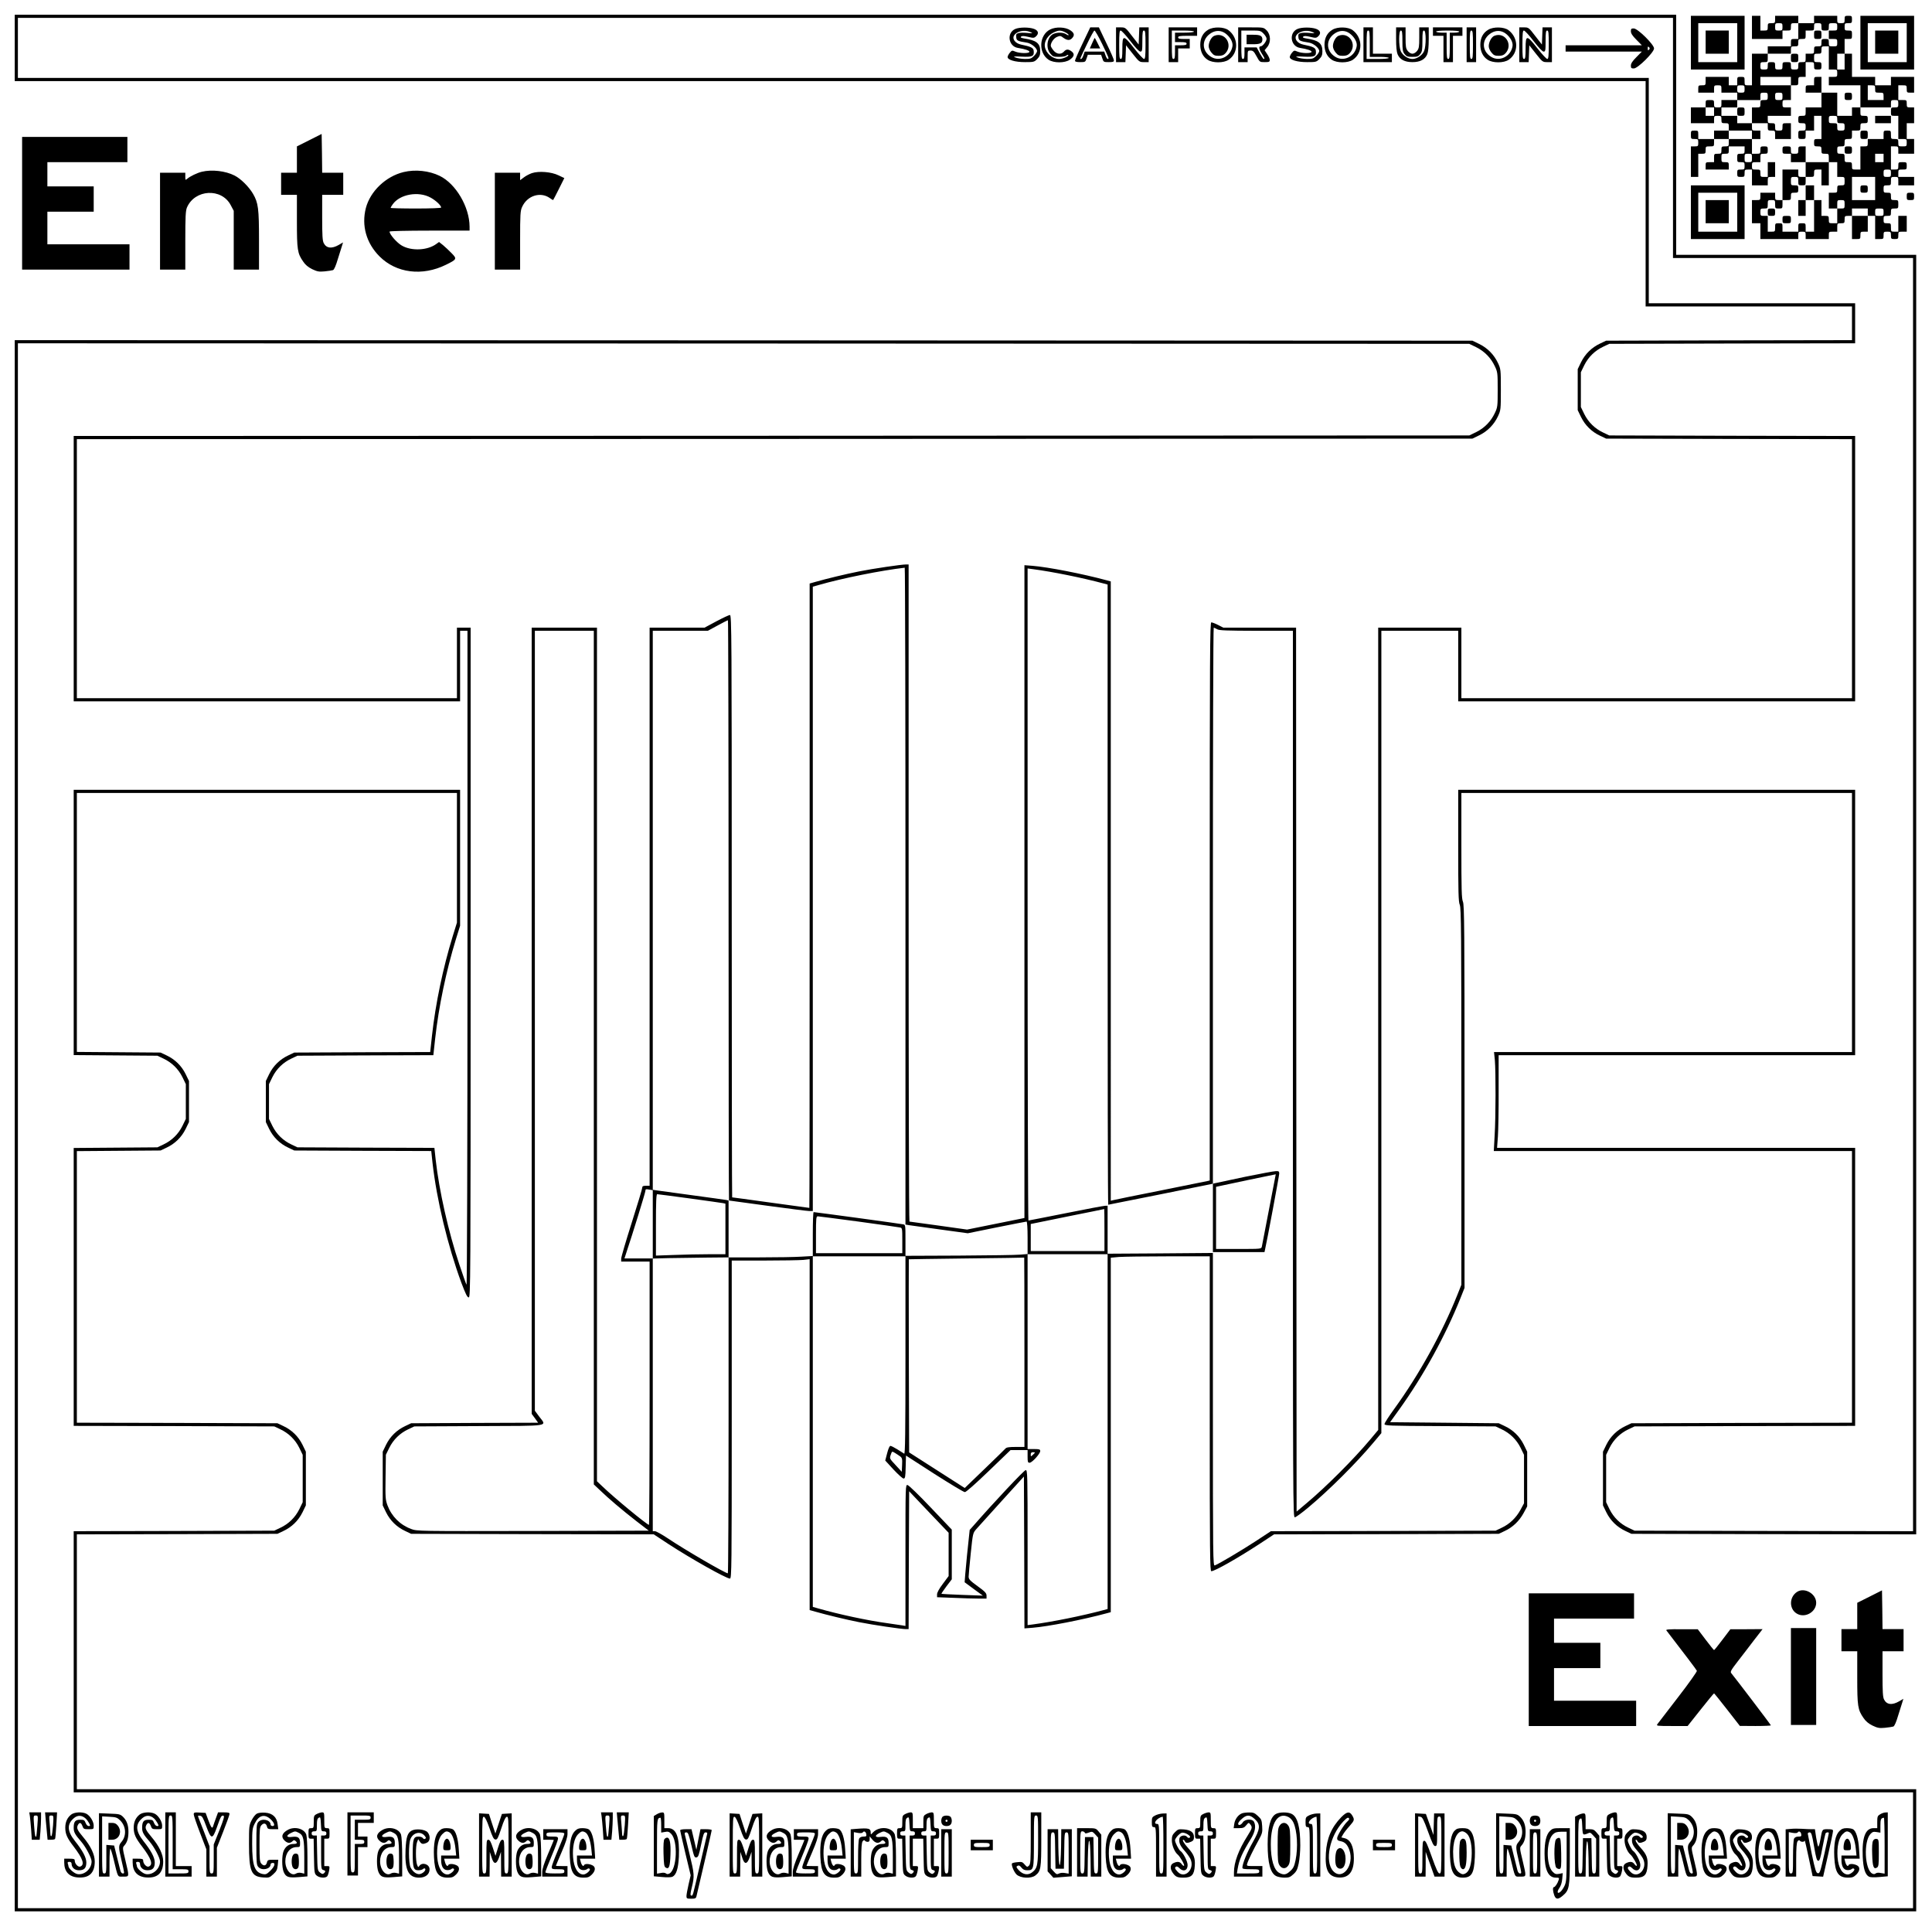 <svg xmlns="http://www.w3.org/2000/svg" version="1.0" width="2446.667" height="2440" viewBox="0 0 1835 1830"><path d="M14 45.5V77h1549v214h196v32l-116.7.2-116.8.3-5.7 2.7c-7.9 3.7-14.2 9.8-18.1 17.7l-3.2 6.6v39l3.2 6.6c3.9 7.9 10.2 14 18.1 17.7l5.7 2.7 116.8.3 116.7.2v246h-371v-67h-79v761.9l-7.7 9.2c-15.7 18.7-41.7 44.7-60.3 60.3l-9.5 8-.3-419.7-.2-419.7h-69.1l-4.9-2.5c-2.7-1.4-5.6-2.5-6.5-2.5-1.3 0-1.5 27.6-1.5 265v265l-2.2.5c-1.3.3-21.3 4.3-44.5 9-23.2 4.6-43.4 8.7-44.8 9.1l-2.5.6V552.1l-3.7-1c-23.3-6.3-55.9-12.6-70.5-13.8l-7.8-.6v619.9l-27.2 5.5-27.3 5.5-27-3.8c-14.8-2-27.3-3.7-27.7-3.8-.5 0-.8-140.4-.8-312V536h-2.5c-4.4 0-31.5 4-44.5 6.6-12.2 2.4-31.2 7-41.7 10l-5.3 1.5v296.5c0 163-.1 296.4-.3 296.4-.1 0-16.6-2.3-36.6-5-20-2.8-36.5-5-36.7-5-.2 0-.4-124.4-.4-276.5 0-256.7-.1-276.5-1.7-276.5-.9 0-6.7 2.7-12.9 6l-11.2 6H617v530h-3.5c-2.7 0-3.5.4-3.5 1.8 0 1.1-4.5 16-10 33.3-5.5 17.3-10 32.6-10 34.1v2.8h27v125c0 68.7-.3 125-.6 125-1.8 0-33.6-26.2-44.1-36.4l-5.3-5V596h-62v746.6l3.1 4.2 3 4.2-60.3.2-60.3.3-5.7 2.7c-7.9 3.7-14.2 9.8-18.1 17.7l-3.2 6.6v51l3.2 6.6c3.9 7.9 10.2 14 18.1 17.7l5.7 2.7 115.2.3 115.2.2 14.3 9.4c21.2 13.8 54.6 32.6 58.1 32.6 1.6 0 1.7-10.8 1.7-151v-151h30.9c16.9 0 33.6-.3 37-.6l6.1-.7v333.2l5.3 1.5c10.5 3 29.5 7.6 41.7 10 13 2.6 40.1 6.6 44.5 6.6h2.5l.2-65.5.3-65.4 18.7 19.7 18.8 19.7v41.1l-5.5 7.4c-3.5 4.6-5.5 8.3-5.5 10v2.7l15.8.6c8.6.4 19.2.7 23.5.7h7.7v-2.8c0-2.3-1.3-3.8-8.5-9s-8.5-6.6-8.5-9c0-1.5.9-11.5 2-22.1 2-19.1 2-19.3 5.2-23 1.8-2.1 12.8-14.2 24.3-26.9l21-23.1.3 72.1.2 72.1 7.8-.6c14.6-1.2 47.2-7.5 70.5-13.8l3.7-1v-336.6l7.7-.7c4.2-.3 25.3-.6 47-.6h39.3v149.5c0 133.9.2 149.5 1.5 149.5 3.2 0 24.6-12.1 45.3-25.6l14.3-9.4 106.7-.2 106.7-.3 5.7-2.7c7.6-3.5 13.8-9.5 17.9-17l3.4-6.3v-52l-3.2-6.6c-3.9-7.9-10.2-14-18.1-17.7l-5.7-2.7-51.6-.5-51.6-.5 8.7-12.1c23-32 44-70.3 58.1-105.6l3.9-9.8v-181.6c0-159-.2-181.9-1.5-185.1-1.3-3-1.5-11.3-1.5-53.4V753h371v246h-340l.8 7.7c.9 10.7.9 53.6-.2 71.5l-.8 14.8H1759v258l-104.7.2-104.8.3-5.7 2.7c-7.9 3.7-14.2 9.8-18.1 17.7l-3.2 6.6v51l3.2 6.6c3.9 7.9 10.2 14 18.1 17.7l5.7 2.7 135.3.3 135.2.2V242h-228V14H14v31.5zM1589 131v114h228v1209l-132.2-.2-132.3-.3-5.7-2.7c-7.9-3.7-14.2-9.8-18.1-17.7l-3.2-6.6v-45l3.2-6.6c3.9-7.9 10.2-14 18.1-17.7l5.7-2.7 104.8-.3 104.7-.2v-264h-340.1l.8-10.8c.4-5.9.8-25.7.7-44V1002H1762V750h-377v52.9c0 44.7.2 53.4 1.5 56.4 1.3 3.2 1.5 25.7 1.5 182.1V1220l-3.9 9.8c-14.5 36.2-36.2 75.5-59.8 108-5.1 7-9.3 13.5-9.3 14.4 0 1.6 3.6 1.8 52.8 2l52.7.3 5.7 2.7c7.9 3.7 14.2 9.8 18.1 17.7l3.2 6.6v46l-3.4 6.3c-4.1 7.5-10.3 13.5-17.9 17l-5.7 2.7-106.7.3-106.7.2-14.3 9.4c-13.5 8.8-35.2 21.7-39 23.1-1.7.7-1.8-6.8-1.8-148v-148.7l-50 .4-50 .3V1145h-2.3c-1.3 0-18 3.1-37.2 7-19.2 3.8-35.3 7-35.7 7-.4 0-.8-139.3-.8-309.6V539.8l5.3.7c18.2 2.4 47 8.2 67 13.6l3.7 1v294.4c0 162 .2 294.5.6 294.5.6 0 93.5-18.7 97.2-19.5l2.2-.5V860c0-145.2.3-264 .8-264 .4.1 1.8.7 3.2 1.5 2 1.2 9 1.4 37.3 1.5h34.7v421.1c0 415.3 0 421 1.9 420.7 1.1-.2 6.8-4.3 12.6-9.2 19.6-16.3 45.6-42.2 61.8-61.5l7.7-9.2V599h73v67h377V414l-116.7-.2-116.8-.3-5.7-2.7c-7.9-3.7-14.2-9.8-18.1-17.7l-3.2-6.6v-33l3.2-6.6c3.9-7.9 10.2-14 18.1-17.7l5.7-2.7 116.8-.3 116.7-.2v-38h-196V74H17V17h1572v114zM860 850.9v311.9l3.3.6c1.7.3 15.1 2.1 29.6 4.1l26.3 3.6 27.5-5.6c15-3 27.8-5.5 28.3-5.5.6 0 1 6.3 1 15.4v15.4l-7.2.6c-4 .4-30.1.7-58.1.9l-50.7.2v-14.7c0-14.5 0-14.8-2.2-15.2-2.5-.6-83.8-11.6-85-11.6-.5 0-.8 9.4-.8 20.8v20.9l-10.7.6c-5.8.4-23.8.7-40 .7H692v-54l-2.2-.5c-1.3-.2-15.8-2.3-32.3-4.5-16.5-2.2-31.7-4.3-33.7-4.6l-3.8-.6v65.2h-26.9l1.4-4.3c6.5-19.4 18.5-58.4 18.5-59.9 0-1.6.5-1.8 3.5-1.2l3.5.6V599h52.3l9.2-5c5.1-2.8 9.5-5 9.9-5 .3 0 .6 124 .6 275.5s.2 275.5.4 275.5 16.7 2.3 36.7 5c20 2.7 37.8 5 39.6 5h3.3V557.1l5.3-1.5c22.9-6.6 60-14 82-16.5.4-.1.7 140.2.7 311.8zm-296 153.4v405.3l5.3 5c8.2 8 21.7 19.4 34.8 29.6l12.1 9.3-110.1.3c-109.4.2-110 .2-115.6-1.9-10.5-3.9-18.5-11.9-22.5-22.5-1.9-5.3-2.1-7.3-1.8-26.9l.3-21.1 3.2-6.5c3.9-7.9 10.2-14 18.1-17.7l5.7-2.7 61.3-.3c69.8-.3 64.5.6 57.2-9.2l-4-5.4V599h56v405.3zm90.9 133.7c16.3 2.2 30.6 4.3 31.9 4.5l2.2.5v48h-15.7c-8.7 0-23.6.3-33 .7l-17.3.6v-29.1c0-21.7.3-29.2 1.2-29.2.6 0 14.5 1.8 30.7 4zm394.1 30v20h-70V1162.3l34.8-7.1c19.1-3.8 34.8-7 35-7.1.1-.1.2 8.9.2 19.9zm-233.6-8c20.4 2.8 38.1 5.3 39.4 5.6 2.1.4 2.2.8 2.2 12.4v12h-82v-17.5c0-15.7.2-17.5 1.7-17.5.9 0 18.3 2.3 38.7 5zm236.6 199.5v168.4l-3.7 1c-20 5.4-48.8 11.2-67 13.6l-5.3.7v-73.6c0-70.6-.1-73.6-1.8-73.6-1.5 0-29.9 30.2-50 53.2l-3.2 3.6-2.6 24.7c-1.3 13.6-2.3 24.9-2.2 25 .2.1 4.1 3 8.8 6.5l8.5 6.2-19.5-.7c-10.7-.4-19.7-.9-19.8-1-.2-.2 1.9-3.4 4.7-7.1l5.1-6.7v-47.2l-20-21c-11-11.6-20.8-21.1-22-21.3-2-.3-2-.2-2 66.7v67.1l-2.7-.5c-1.6-.3-8-1.2-14.3-2.1-19.2-2.6-46.1-8.4-65.7-14l-5.3-1.5V1193h88v94.1c0 74.9-.3 93.9-1.2 93.3-.7-.4-3.6-2.3-6.5-4.1-2.9-1.8-5.8-3.3-6.6-3.3-.8 0-2 2.7-3.1 7l-1.8 6.9 7.8 8.5c4.4 4.7 8.7 8.6 9.6 8.6 1.5 0 1.8-1.4 2-10.9l.3-10.9 27 17.4c14.9 9.5 27.8 17.3 28.9 17.3 1.1.1 10.1-7.9 22.6-19.9l20.8-20H976v6c0 5.2.2 6 1.9 6 2.4 0 10.1-8.6 10.1-11.1 0-1.6-.8-1.9-6-1.9h-6v-185h76v168.5zM692 1344c0 82.5-.3 150-.7 150-2.4 0-40.8-22.3-57-33.2-5.6-3.7-11.1-6.8-12.3-6.8h-2v-258.9l14.8-.4c8.1-.1 24.3-.4 36-.5l21.2-.2v150zm281-60v90h-8.4c-6.2 0-8.7.4-9.6 1.5-.7.8-9.7 9.6-20 19.5l-18.7 18-26.4-16.9-26.4-16.9-.3-91.6c-.1-50.4-.1-91.7 0-91.8.2-.1 24.8-.4 54.8-.8 30-.3 54.6-.7 54.8-.8.1-.1.2 40.3.2 89.8zm-118.1 98.9c1.9 1.5 2.2 2.4 1.9 8.2l-.3 6.5-5.8-6.3c-5.8-6.2-5.9-6.3-4.7-9.8 1.2-3.5 1.2-3.5 3.9-1.9 1.5.9 3.7 2.4 5 3.3zm128.1-3.6c0 .2-.9 1.2-2 2.2-1.9 1.8-2 1.7-2-.3 0-1.5.6-2.2 2-2.2 1.1 0 2 .2 2 .3z"/><path d="M964.3 27.5c-8.4 3.6-6.6 16.6 2.5 18 7 1.1 11.3 2.6 10.9 3.8-.5 1.6-9.4 1.4-13.4-.3-3-1.3-3.3-1.2-5.2 1.1-1.1 1.3-2 3.1-2.1 4 0 2.8 7.1 4.9 16.6 4.9 8.1 0 8.7-.1 11.5-2.9 2.3-2.4 2.9-3.8 2.9-7.4 0-7.6-3.5-10.4-15.4-12.2-2.8-.5-3.6-.9-2.8-1.7.8-.8 2.6-.8 6.7.2 5 1.2 5.7 1.2 7.5-.5 3-2.7 2.2-5.6-2-7.1-4.7-1.7-13.8-1.6-17.7.1zm14.2 2.9c2.8 1.3 2.7 1.4-2.7.9-3.1-.3-6.8-.3-8.3.1-2.2.6-2.6 1.1-2.3 3.9.3 3.3 1.2 3.8 10.2 5.2 4.2.7 9.6 5.2 9.6 8 0 .9-1.3 3-2.9 4.6-2.6 2.6-3.6 2.9-8.8 2.9-3.2-.1-7.1-.7-8.8-1.4-2.6-1.1-1.9-1.2 6-.8 10.1.5 11.9-.4 11.3-5.5-.3-2.9-2.4-4-12.2-6-5.1-1.1-8.3-5.1-6.6-8.3 2.3-4.3 9.9-6.1 15.5-3.6z"/><path d="M997.4 28c-10.5 5.3-11.4 22.1-1.5 28.7 4.9 3.3 15.4 3.3 20.2 0 4.2-2.9 4.8-5.5 1.8-7.8-3.1-2.4-5.2-2.4-7.4.1-2.7 3-6.9 2.6-9.9-1.1-1.4-1.7-2.6-3.7-2.6-4.5 0-3 3-7.2 6-8.4 2.8-1.2 3.4-1.1 6 .9 3.6 2.6 6.2 2.7 8.3.3 2.5-2.7 2.1-4.8-1.5-7.3-4.6-3.3-13.9-3.7-19.4-.9zm14.2 2.6c1.9.9 3.4 2.1 3.4 2.6s-1 .2-2.2-.6c-2.8-2-9-2.1-12.7-.2-5.6 3-7.1 13.1-2.5 18.5 2.3 2.8 3.1 3.1 8.3 3.1 3.1 0 6.2-.5 6.9-1.2.6-.6 1.4-.9 1.8-.6 1 1.1-5.3 3.8-8.6 3.8-6.3 0-12.4-5.2-13.6-11.5-.9-4.8 2.7-10.9 8-13.5 5-2.4 6.8-2.5 11.2-.4zM1028.2 41.3c-4 8.3-7.2 15.8-7.2 16.4 0 .9 1.7 1.3 4.9 1.3 4.8 0 5-.1 6.1-3.5l1.2-3.5h12.6l1.2 3.5c1.1 3.4 1.3 3.5 6.1 3.5 3.9 0 4.9-.3 4.9-1.6 0-.9-3.2-8.3-7.2-16.5l-7.1-14.9h-8.2l-7.3 15.3zm18.6.4c6.4 13.2 6.8 14.3 5.3 14.3-.5 0-1.5-1.6-2.1-3.5l-1.2-3.5h-18.6l-1.2 3.5c-.6 1.9-1.6 3.5-2.2 3.5-1.2 0-1.6 1 5.7-14.3 3.3-7 6.5-12.7 7-12.7.6 0 3.9 5.7 7.3 12.7z"/><path d="M1037.3 41l-2.2 5h9.9l-2.5-5c-1.4-2.8-2.6-5-2.8-5-.1 0-1.2 2.3-2.4 5zM1060 42.5V59h8.9l.3-8 .3-8 6.3 8c6.2 7.8 6.4 8 10.8 8h4.4V26h-8.9l-.3 8.2-.3 8.1-6.3-8.1c-6.2-8.1-6.4-8.2-10.8-8.2h-4.4v16.5zm13.6-3.5c4.8 6.3 8.4 10 9.5 10 1.7 0 1.9-.9 1.9-10 0-8.2.3-10 1.5-10 1.3 0 1.5 2.2 1.5 13.5 0 11-.3 13.5-1.4 13.5-.8 0-5-4.5-9.3-10-10.3-13.1-11.3-13.1-11.3 0 0 8.2-.3 10-1.5 10-1.3 0-1.5-2.2-1.5-13.5 0-11.1.3-13.5 1.4-13.5.8 0 5 4.5 9.2 10zM1110 42.5V59h9V46h11v-9h-5.5c-4.2 0-5.5-.3-5.5-1.5s1.7-1.5 9-1.5h9v-8h-27v16.5zm24-12.5c0 .6-3.7 1-9 1h-9v9h5.5c4.2 0 5.5.3 5.5 1.5s-1.3 1.5-5.5 1.5h-5.5v6.5c0 5.1-.3 6.5-1.5 6.5-1.3 0-1.5-2.2-1.5-13.5V29h10.5c6.3 0 10.5.4 10.5 1zM1147.6 28.2c-5 2.9-7.6 7.8-7.6 14.3 0 6.2 2.4 11.3 6.9 14.2 4.8 3.3 15.4 3.3 20.1 0 9.6-6.5 9.4-20.9-.3-28.1-4.2-3.1-14.1-3.4-19.1-.4zm16.4 3.6c4.4 3.3 7.2 8.3 6.6 12-1.5 9.7-12.2 15.2-20.3 10.2-9.4-5.7-9.2-17.2.3-22.8 4.5-2.6 9.3-2.4 13.4.6z"/><path d="M1153.3 34c-2.7 1.1-5.3 5.9-5.3 9.9 0 1.7 1.1 4.2 2.6 6 2.1 2.6 3.3 3.1 6.8 3.1 3.1 0 4.8-.6 6.4-2.3 7.7-8.1-.3-20.8-10.5-16.7zM1176 42.5V59h9v-5.5c0-5.4.1-5.5 2.8-5.5 2.3 0 3.2.9 5.7 5.5 3 5.5 3 5.5 7.8 5.5 4.1 0 4.7-.3 4.7-2.1 0-1.1-1.1-3.6-2.5-5.6l-2.4-3.6 2.4-2.9c3.8-4.4 3.5-11.9-.4-15.9-2.9-2.9-3-2.9-15-2.9H1176v16.5zm24.1-10.6c1.6 1.6 2.9 3.8 2.9 4.9 0 2.4-3.7 7.2-5.6 7.2-2.1 0-1.7 2.6 1.1 7 2.7 4.2 2.9 5 1.8 5-.5 0-2.1-2.5-3.8-5.5l-2.9-5.5H1182v5.5c0 4.2-.3 5.5-1.5 5.5-1.3 0-1.5-2.2-1.5-13.5V29h9.1c8.7 0 9.2.1 12 2.9z"/><path d="M1184 37.5V42h6.3c6.7 0 8.7-1 8.7-4.5s-2-4.5-8.7-4.5h-6.3v4.5zM1232.3 27.5c-8.4 3.6-6.6 16.6 2.5 18 7 1.1 11.3 2.6 10.9 3.8-.5 1.6-9.4 1.4-13.4-.3-3-1.3-3.3-1.2-5.2 1.1-1.1 1.3-2 3.1-2.1 4 0 2.8 7.1 4.9 16.6 4.9 8.1 0 8.7-.1 11.5-2.9 2.3-2.4 2.9-3.8 2.9-7.4 0-7.6-3.5-10.4-15.4-12.2-2.8-.5-3.6-.9-2.8-1.7.8-.8 2.6-.8 6.7.2 5 1.2 5.7 1.2 7.5-.5 3-2.7 2.2-5.6-2-7.1-4.7-1.7-13.8-1.6-17.7.1zm14.2 2.9c2.8 1.3 2.7 1.4-2.7.9-3.1-.3-6.8-.3-8.3.1-2.2.6-2.6 1.1-2.3 3.9.3 3.3 1.2 3.8 10.2 5.2 4.2.7 9.6 5.2 9.6 8 0 .9-1.3 3-2.9 4.6-2.6 2.6-3.6 2.9-8.8 2.9-3.2-.1-7.1-.7-8.8-1.4-2.6-1.1-1.9-1.2 6-.8 10.1.5 11.9-.4 11.3-5.5-.3-2.9-2.4-4-12.2-6-5.1-1.1-8.3-5.1-6.6-8.3 2.3-4.3 9.9-6.1 15.5-3.6zM1265.6 28.2c-5 2.9-7.6 7.8-7.6 14.3 0 6.2 2.4 11.3 6.9 14.2 4.8 3.3 15.4 3.3 20.1 0 9.6-6.5 9.4-20.9-.3-28.1-4.2-3.1-14.1-3.4-19.1-.4zm16.4 3.6c4.4 3.3 7.2 8.3 6.6 12-1.5 9.7-12.2 15.2-20.3 10.2-9.4-5.7-9.2-17.2.3-22.8 4.5-2.6 9.3-2.4 13.4.6z"/><path d="M1271.3 34c-2.7 1.1-5.3 5.9-5.3 9.9 0 1.7 1.1 4.2 2.6 6 2.1 2.6 3.3 3.1 6.8 3.1 3.1 0 4.8-.6 6.4-2.3 7.7-8.1-.3-20.8-10.5-16.7zM1295 42.5V59h27v-8h-18V26h-9v16.5zm6-1V54h9c5.3 0 9 .4 9 1s-4.2 1-10.5 1H1298V42.5c0-11.3.2-13.5 1.5-13.5s1.5 2.1 1.5 12.5zM1326 37c0 7.4.5 12.2 1.4 14.5 2.1 5 6.8 7.5 14.1 7.5s12-2.5 14.1-7.5c.9-2.3 1.4-7.1 1.4-14.5V26h-9v9.9c0 8.4-.3 10.2-2.1 12.5-1.2 1.5-3 2.6-4.4 2.6-1.4 0-3.2-1.1-4.4-2.6-1.8-2.3-2.1-4.1-2.1-12.5V26h-9v11zm6 1.9c0 8.4.3 10.2 2.1 12.5 1.8 2.2 2.8 2.6 7.4 2.6 4.6 0 5.6-.4 7.4-2.6 1.8-2.3 2.1-4.1 2.1-12.5 0-8.1.3-9.9 1.5-9.9 2.1 0 2.1 14.6.1 19.5-1.7 4-6.8 7.5-11.1 7.5s-9.4-3.5-11.1-7.5c-2-4.9-2-19.5.1-19.5 1.2 0 1.5 1.8 1.5 9.9zM1361 30v4h10v25h9V34h9v-8h-28v4zm25 0c0 .5-2 1-4.5 1h-4.5v12.5c0 10.4-.2 12.5-1.5 12.5s-1.5-2.1-1.5-12.5V31h-5c-2.7 0-5-.5-5-1 0-.6 4.3-1 11-1s11 .4 11 1zM1393 42.5V59h9V26h-9v16.5zm6 0c0 11.3-.2 13.5-1.5 13.5s-1.5-2.2-1.5-13.5.2-13.5 1.5-13.5 1.5 2.2 1.5 13.5zM1413.6 28.2c-5 2.9-7.6 7.8-7.6 14.3 0 6.2 2.4 11.3 6.9 14.2 4.8 3.3 15.4 3.3 20.1 0 9.6-6.5 9.4-20.9-.3-28.1-4.2-3.1-14.1-3.4-19.1-.4zm16.4 3.6c4.4 3.3 7.2 8.3 6.6 12-1.5 9.7-12.2 15.2-20.3 10.2-9.4-5.7-9.2-17.2.3-22.8 4.5-2.6 9.3-2.4 13.4.6z"/><path d="M1419.3 34c-2.7 1.1-5.3 5.9-5.3 9.9 0 1.7 1.1 4.2 2.6 6 2.1 2.6 3.3 3.1 6.8 3.1 3.1 0 4.8-.6 6.4-2.3 7.7-8.1-.3-20.8-10.5-16.7zM1443 42.5V59h8.9l.3-8 .3-8 6.3 8c6.2 7.8 6.4 8 10.8 8h4.4V26h-8.9l-.3 8.2-.3 8.1-6.3-8.1c-6.2-8.1-6.4-8.2-10.8-8.2h-4.4v16.5zm13.6-3.5c4.8 6.3 8.4 10 9.5 10 1.7 0 1.9-.9 1.9-10 0-8.2.3-10 1.5-10 1.3 0 1.5 2.2 1.5 13.5 0 11-.3 13.5-1.4 13.5-.8 0-5-4.5-9.3-10-10.3-13.1-11.3-13.1-11.3 0 0 8.2-.3 10-1.5 10-1.3 0-1.5-2.2-1.5-13.5 0-11.1.3-13.5 1.4-13.5.8 0 5 4.5 9.2 10zM1549 29.7c0 2 1.5 4.3 5.2 8l5.2 5.3H1487v6h72.4l-5.2 5.3c-3.7 3.7-5.2 6-5.2 8 0 2.3.4 2.7 2.8 2.7 3.8 0 19.2-15.3 19.2-19 0-3.7-15.5-19-19.3-19-2.3 0-2.7.4-2.7 2.7zm17.2 17.5c-.9.9-1.2.7-1.2-1.2s.3-2.1 1.2-1.2c.9.9.9 1.5 0 2.4zM1182.5 1117.5c-14.3 3-27 5.7-28.2 6l-2.3.5v65h49l.5-2.3c1.7-7.2 13.5-70.3 13.5-72.3 0-2.1-.5-2.4-3.2-2.3-1.8 0-15 2.5-29.3 5.4zm28.9-.8c-.2 1-3.1 16-6.4 33.3-3.3 17.3-6.2 32.5-6.5 33.7-.5 2.3-.6 2.3-22 2.3H1155v-59l2.3-.5c1.2-.3 13.9-3 28.2-6 14.3-2.9 26.1-5.4 26.2-5.4 0-.1-.1.7-.3 1.6zM1606 40.5V66h51V15h-51v25.5zm44 0V59h-37V22h37v18.5z"/><path d="M1620 40v11h22V29h-22v11z"/><path d="M1664 26v11h29v-8h4c3.9 0 4-.1 4-3.5 0-3.3.2-3.5 3.5-3.5h3.5v15h-3.5c-3.3 0-3.5.2-3.5 3.5V44h-22v7h-15v30h-3.5c-3.4 0-3.5-.1-3.5-4s-.1-4-3.5-4-3.5.1-3.5 4v4h-8v-8h-22v4c0 3.9-.1 4-3.5 4-3.3 0-3.5.2-3.5 3.5V88h15v-3.5c0-3.3.2-3.5 3.5-3.5s3.5.2 3.5 3.5V88h15v7h-15v3.5c0 3.3-.2 3.5-3.5 3.5s-3.5-.2-3.5-3.5c0-3.4-.1-3.5-4-3.5s-4 .1-4 3.5v3.5h-14v15h22v-3.5c0-3.3.2-3.5 3.5-3.5s3.5.2 3.5 3.5.2 3.5 3.5 3.5 3.5.2 3.5 3.5v3.5h-14v8h-15v-4c0-3.9-.1-4-3.5-4s-3.5.1-3.5 4 .1 4 3.5 4c3.3 0 3.5.2 3.5 3.5s-.2 3.5-3.5 3.5h-3.5v29h7v-22h3.5c3.3 0 3.5-.2 3.5-3.5 0-3.4.1-3.5 4-3.5s4-.1 4-3.5V132h14v3.5c0 3.3-.2 3.5-3.5 3.5s-3.5.2-3.5 3.5-.2 3.5-3.5 3.5c-3.4 0-3.5.1-3.5 4v4h-4c-3.9 0-4 .1-4 3.5v3.5h22v-3.5c0-3.3-.2-3.5-3.5-3.5-3.4 0-3.5-.1-3.5-4s.1-4 3.5-4c3.3 0 3.5-.2 3.5-3.5V139h15v3.5c0 3.3-.2 3.5-3.5 3.5-3.4 0-3.5.1-3.5 4s.1 4 3.5 4c3.3 0 3.5.2 3.5 3.5s-.2 3.5-3.5 3.5-3.5.2-3.5 3.5.2 3.5 3.5 3.5 3.5-.2 3.5-3.5.2-3.5 3.5-3.5h3.5v15h15v-4c0-3.9.1-4 3.5-4h3.5v-14h-7v14h-3.5c-3.3 0-3.5-.2-3.5-3.5 0-3.4-.1-3.5-4-3.5s-4-.1-4-3.5.1-3.5 4-3.5h4v-4c0-3.9.1-4 3.5-4 3.3 0 3.5-.2 3.5-3.5s-.2-3.5-3.5-3.5-3.5.2-3.5 3.5c0 3.4-.1 3.5-4 3.5h-4v-14h8v-8h-4c-3.9 0-4-.1-4-3.5V117h15v3.5c0 3.3.2 3.5 3.5 3.5 3.4 0 3.5.1 3.5 4v4h15v-15h-4c-3.9 0-4 .1-4 3.5 0 3.3-.2 3.5-3.5 3.5s-3.5-.2-3.5-3.5-.2-3.5-3.5-3.5-3.5-.2-3.5-3.5V110h22v-8h-4c-3.9 0-4-.1-4-3.5s.1-3.5 4-3.5h4V81h3.5c3.4 0 3.5-.1 3.5-4s.1-4 3.5-4h3.5V59h4c3.9 0 4 .1 4 3.5 0 3.3.2 3.5 3.5 3.5s3.5-.2 3.5-3.5-.2-3.5-3.5-3.5c-3.4 0-3.5-.1-3.5-4s.1-4 3.5-4c3.3 0 3.5-.2 3.5-3.5s.2-3.5 3.5-3.5h3.5v22h4c3.9 0 4 .1 4 3.5s-.1 3.5-4 3.5h-4v8h30v21h-8v8h-14V88h-15V73h-3.5c-3.4 0-3.5.1-3.5 4v4h-4c-3.9 0-4 .1-4 3.5V88h15v14h-15v4c0 3.9-.1 4-3.5 4-3.3 0-3.5.2-3.5 3.5s.2 3.5 3.5 3.5 3.5.2 3.5 3.5-.2 3.5-3.5 3.5c-3.4 0-3.5.1-3.5 4s.1 4 3.5 4 3.5-.1 3.5-4v-4h8v-14h7v22h-3.5c-3.3 0-3.5.2-3.5 3.5s.2 3.5 3.5 3.5 3.5.2 3.5 3.5.2 3.5 3.5 3.5c3.4 0 3.5.1 3.5 4v4h-22v-15h-3.5c-3.3 0-3.5.2-3.5 3.5s-.2 3.5-3.5 3.5-3.5-.2-3.5-3.5c0-3.4-.1-3.5-4-3.5s-4 .1-4 3.5.1 3.5 4 3.5h4v8h14v14h-3.5c-3.3 0-3.5-.2-3.5-3.5V161h-15v29h-3.5c-3.3 0-3.5-.2-3.5-3.5V183h-14v3.5c0 3.4-.1 3.5-4 3.5h-4v22h8v15h36v-3.5c0-3.3.2-3.5 3.5-3.5s3.5.2 3.5 3.5v3.5h22v-3.5c0-3.4.1-3.5 4-3.5h4v-4c0-3.9.1-4 3.5-4 3.3 0 3.5-.2 3.5-3.5s.2-3.5 3.5-3.5h3.5v22h4c3.9 0 4-.1 4-3.5 0-3.3.2-3.5 3.5-3.5h3.5v-15h7v22h4c3.9 0 4-.1 4-3.5 0-3.3.2-3.5 3.5-3.5s3.5.2 3.5 3.5.2 3.5 3.5 3.5 3.5-.2 3.5-3.5c0-3.4.1-3.5 4-3.5h4v-15h-8v15h-3.5c-3.4 0-3.5-.1-3.5-4s-.1-4-3.5-4c-3.3 0-3.5-.2-3.5-3.5s.2-3.5 3.5-3.5 3.5-.2 3.5-3.5.2-3.5 3.5-3.5c3.4 0 3.5-.1 3.5-4s-.1-4-3.5-4c-3.3 0-3.5-.2-3.5-3.5s-.2-3.5-3.5-3.5-3.5-.2-3.5-3.5.2-3.5 3.5-3.5c3.4 0 3.5-.1 3.5-4s.1-4 3.5-4 3.5.1 3.5 4v4h15v-8h-15v-3.5c0-3.4.1-3.5 4-3.5s4-.1 4-3.5-.1-3.5-4-3.5-4 .1-4 3.5c0 3.3-.2 3.5-3.5 3.5h-3.5v-22h3.5c3.3 0 3.5.2 3.5 3.5v3.5h15v-14h-7v-15h7v-15h-3.5c-3.3 0-3.5-.2-3.5-3.5 0-3.4-.1-3.5-4-3.5h-4V81h4c3.9 0 4 .1 4 3.5 0 3.3.2 3.5 3.5 3.5h3.5V73h-22v8h-15v-8h-22V51h-7V37h3.5c3.4 0 3.5-.1 3.5-4s-.1-4-3.5-4c-3.3 0-3.5-.2-3.5-3.5s.2-3.5 3.5-3.5 3.5-.2 3.5-3.5-.2-3.5-3.5-3.5-3.5.2-3.5 3.5-.2 3.5-3.5 3.5-3.5-.2-3.5-3.5V15h-22v7h-15v-7h-22v3.5c0 3.3-.2 3.5-3.5 3.5s-3.5.2-3.5 3.5-.2 3.5-3.5 3.5h-3.5V15h-8v11zm29-.5c0 3.3-.2 3.5-3.5 3.5s-3.5-.2-3.5-3.5.2-3.5 3.5-3.5 3.5.2 3.5 3.5zm37 0c0 3.3.2 3.5 3.5 3.5s3.5-.2 3.5-3.5c0-3.4.1-3.5 4-3.5s4 .1 4 3.5-.1 3.5-4 3.5h-4v8h4c3.9 0 4 .1 4 3.5s-.1 3.5-4 3.5-4-.1-4-3.5c0-3.3-.2-3.5-3.5-3.5s-3.5.2-3.5 3.5-.2 3.5-3.5 3.5-3.5.2-3.5 3.5c0 3.4-.1 3.5-4 3.5h-4v4c0 3.9-.1 4-3.5 4-3.3 0-3.5.2-3.5 3.5s-.2 3.5-3.5 3.5-3.5-.2-3.5-3.5c0-3.4-.1-3.5-4-3.5s-4 .1-4 3.5c0 3.3-.2 3.5-3.5 3.5s-3.5-.2-3.5-3.5-.2-3.5-3.5-3.5-3.5.2-3.5 3.5-.2 3.5-3.5 3.5-3.5-.2-3.5-3.5.2-3.5 3.5-3.5c3.4 0 3.5-.1 3.5-4v-4h22v-3.5c0-3.3.2-3.5 3.5-3.5s3.5-.2 3.5-3.5.2-3.5 3.5-3.5c3.4 0 3.5-.1 3.5-4v-4h4c3.9 0 4-.1 4-3.5 0-3.3.2-3.5 3.5-3.5s3.5.2 3.5 3.5zm22 33V66h-7V51h7v7.5zM1701 77v4h-29v-8h29v4zm-44 7.5c0 3.3-.2 3.5-3.5 3.5s-3.5-.2-3.5-3.5.2-3.5 3.5-3.5 3.5.2 3.5 3.5zm124 0c0 3.4.1 3.5 4 3.5s4 .1 4 3.5V95h-15V81h3.5c3.3 0 3.5.2 3.5 3.5zm-102 7c0 3.3-.2 3.5-3.5 3.5s-3.5.2-3.5 3.5c0 3.4-.1 3.5-4 3.5h-4v15h-14v-7h-15v-8h15v-7h22v-3.5c0-3.3.2-3.5 3.5-3.5s3.5.2 3.5 3.5zm14 0c0 3.3-.2 3.5-3.5 3.5s-3.5-.2-3.5-3.5.2-3.5 3.5-3.5 3.5.2 3.5 3.5zm110 7c0 3.3-.2 3.5-3.5 3.5-3.4 0-3.5.1-3.5 4s.1 4 3.5 4h3.5v22h4c3.9 0 4 .1 4 3.5s-.1 3.5-4 3.5-4-.1-4-3.5c0-3.3-.2-3.5-3.5-3.5-3.4 0-3.5-.1-3.5-4s-.1-4-3.5-4-3.5.1-3.5 4v4h-15v3.5c0 3.3-.2 3.5-3.5 3.5h-3.5v22h-4c-3.9 0-4-.1-4-3.5 0-3.3-.2-3.5-3.5-3.5-3.4 0-3.5-.1-3.5-4s-.1-4-3.5-4c-3.3 0-3.5-.2-3.5-3.5s.2-3.5 3.5-3.5 3.5-.2 3.5-3.5.2-3.5 3.5-3.5c3.4 0 3.5-.1 3.5-4v-4h4c3.9 0 4-.1 4-3.5 0-3.3.2-3.5 3.5-3.5s3.5-.2 3.5-3.5-.2-3.5-3.5-3.5c-3.4 0-3.5-.1-3.5-4v-4h29v-3.5c0-3.3.2-3.5 3.5-3.5s3.5.2 3.5 3.5zm-175 7.5v4h-8v-8h8v4zm117 7.5c0 3.3.2 3.5 3.5 3.5s3.5.2 3.5 3.5-.2 3.5-3.5 3.5-3.5-.2-3.5-3.5c0-3.4-.1-3.5-4-3.5s-4-.1-4-3.5.1-3.5 4-3.5 4 .1 4 3.5zm-81 14.5v4h-22v-8h22v4zm0 22c0 3.9-.1 4-3.5 4s-3.5-.1-3.5-4 .1-4 3.5-4 3.5.1 3.5 4zm125 0v4h-8v-8h8v4zm-44 11v7h3.5c3.4 0 3.5.1 3.5 4s-.1 4-3.5 4c-3.3 0-3.5.2-3.5 3.5 0 3.4-.1 3.5-4 3.5h-4v15h8v-4c0-3.9.1-4 3.5-4s3.5.1 3.5 4-.1 4-3.5 4h-3.5v14h-4c-3.9 0-4-.1-4-3.5 0-3.3-.2-3.5-3.5-3.5h-3.5v-15h-7v30h-8v-4c0-3.9-.1-4-3.5-4s-3.5.1-3.5 4v4h-15v-4c0-3.9-.1-4-3.5-4s-3.5.1-3.5 4-.1 4-3.5 4h-3.5v-15h-3.5c-3.3 0-3.5-.2-3.5-3.5s.2-3.5 3.5-3.5c3.4 0 3.5-.1 3.5-4s.1-4 3.5-4 3.5.1 3.5 4 .1 4 3.5 4 3.5-.1 3.5-4v-4h4c3.9 0 4-.1 4-3.5 0-3.3.2-3.5 3.5-3.5s3.5-.2 3.5-3.5-.2-3.5-3.5-3.5c-3.4 0-3.5-.1-3.5-4s.1-4 3.5-4 3.5.1 3.5 4 .1 4 3.5 4 3.5-.1 3.5-4v-4h4c3.9 0 4-.1 4-3.5 0-3.3.2-3.5 3.5-3.5h3.5v15h7v-22h8v7zm51 3.5c0 3.3-.2 3.5-3.5 3.5s-3.5-.2-3.5-3.5.2-3.5 3.5-3.5 3.5.2 3.5 3.5zm-15 14.5v11h-22v-22h22v11zm-7 22.5v3.5h-15v-7h15v3.5zm15 0c0 3.4-.1 3.5-4 3.5s-4-.1-4-3.5.1-3.5 4-3.5 4 .1 4 3.5z"/><path d="M1723 33c0 3.9.1 4 3.5 4s3.5-.1 3.5-4-.1-4-3.5-4-3.5.1-3.5 4zM1701 55c0 3.9.1 4 3.5 4s3.5-.1 3.5-4-.1-4-3.5-4-3.5.1-3.5 4zM1650 106c0 3.9.1 4 3.5 4s3.5-.1 3.5-4-.1-4-3.5-4-3.5.1-3.5 4zM1781 113.5v3.5h15v-7h-15v3.5zM1767 128c0 3.9.1 4 3.5 4s3.5-.1 3.5-4-.1-4-3.5-4-3.5.1-3.5 4zM1752 142.5c0 3.3.2 3.5 3.5 3.5s3.5-.2 3.5-3.5-.2-3.5-3.5-3.5-3.5.2-3.5 3.5zM1715 183v7h-7v15h7v-15h8v-14h-8v7zM1679 201.5c0 3.3.2 3.5 3.5 3.5s3.5-.2 3.5-3.5-.2-3.5-3.5-3.5-3.5.2-3.5 3.5zM1693 208.5c0 3.4.1 3.5 4 3.5s4-.1 4-3.5-.1-3.5-4-3.5-4 .1-4 3.5zM1767 179.5c0 3.3.2 3.5 3.5 3.5s3.5-.2 3.5-3.5-.2-3.5-3.5-3.5-3.5.2-3.5 3.5zM1767 40.5V66h51V15h-51v25.5zm44 0V59h-37V22h37v18.5z"/><path d="M1781 40v11h22V29h-22v11zM1752 91.5c0 3.3.2 3.5 3.5 3.5s3.5-.2 3.5-3.5-.2-3.5-3.5-3.5-3.5.2-3.5 3.5zM293.8 133.1L282 139v25h-15v21h15v24.8c0 27.4.5 30.7 5.9 38.5 2.1 3.2 4.8 5.4 8.6 7.3 4.9 2.3 6.4 2.6 11.8 2.1 3.4-.3 7-.9 8-1.2 1.1-.5 2.7-4.1 4.7-10.9 1.7-5.5 3.5-11.3 4-12.7l.8-2.7-4.1 2.4c-6.6 3.8-11.7 3.2-14.2-1.7-1.2-2.2-1.5-7.4-1.5-24.4V185h20v-21h-20l-.2-18.4-.3-18.4-11.7 5.9zM21 193v63h102v-24H45v-31h44v-24H45v-23h76v-24H21v63zM191.7 163.1c-4.3 1-11.4 4.4-13.9 6.7-1.7 1.4-1.8 1.3-1.8-2.1V164h-24v92h24v-27.5c0-22.6.3-28.2 1.5-31.3 7.4-17.5 33-19 41.7-2.3l2.8 5.3V256h24v-27.8c0-30.3-.7-35.6-5.7-44.2-4-6.8-11.6-14.3-17.5-17.3-8.6-4.4-21.6-5.9-31.1-3.6zM383.3 163.4c-16.9 4.1-31.6 18.2-35.8 34.1-4.3 16.7.4 33.4 13 46 15.9 15.9 40.6 19 63.1 7.9 10.4-5.1 10.6-5.6 5.3-11-2.4-2.5-6.1-5.9-8.1-7.6l-3.8-3-2.8 2c-8.3 6-23.2 6.7-32.4 1.5-4.8-2.7-11.8-10.7-11.8-13.4 0-.5 16.6-.9 38-.9h38v-3.8c-.1-18.7-13-40.7-28.4-48.2-10.1-4.9-23.1-6.3-34.3-3.6zm25.6 24.2c5 2.7 10.1 7.5 10.1 9.5 0 .5-10 .9-24 .9-13.2 0-24-.3-24-.6s.9-1.9 2-3.4c6.8-9.6 24.4-12.7 35.9-6.4zM505.2 164.4c-2.3.8-5.8 2.6-7.7 4.1l-3.5 2.6V164h-24v92h24v-27.8c0-24.6.2-28.1 1.9-31.7 4.8-10.7 17.3-14.7 26.2-8.5 1.6 1.2 3.2 2.1 3.3 1.9.2-.2 2.7-5 5.5-10.6l5.1-10.2-5.5-2.6c-6.7-3.3-18.6-4.3-25.3-2.1zM1606 201.5V227h51v-51h-51v25.5zm44 0V220h-37v-37h37v18.5z"/><path d="M1620 201v11h22v-22h-22v11zM1811 186.5c0 3.3.2 3.5 3.5 3.5s3.5-.2 3.5-3.5-.2-3.5-3.5-3.5-3.5.2-3.5 3.5zM14 1069v746h1806v-116H73v-242l95.3-.2 95.2-.3 5.7-2.7c7.9-3.7 14.2-9.8 18.1-17.7l3.2-6.6v-51l-3.2-6.6c-3.9-7.9-10.2-14-18.1-17.7l-5.7-2.7-95.2-.3-95.3-.2v-257.9l39.8-.3 39.7-.3 5.7-2.7c7.9-3.7 14.2-9.8 18.1-17.7l3.2-6.6v-39l-3.2-6.6c-3.9-7.9-10.2-14-18.1-17.7l-5.7-2.7-39.7-.3-39.8-.3V753h361v123.1l-4.1 13.2c-9.1 29.7-16.2 63.4-19.6 94.1l-1.7 15.6-64.6.2-64.5.3-5.7 2.7c-7.9 3.7-14.2 9.8-18.1 17.7l-3.2 6.6v39l3.2 6.6c3.9 7.9 10.2 14 18.1 17.7l5.7 2.7 65.1.3 65 .2 1.2 11.2c4 35.4 14.4 78.6 27.4 113.9 4.1 10.8 5.6 13.9 7 13.9 1.7 0 1.8-12.2 1.8-318V596h-13v67H73V417l662.8-.2 662.7-.3 6.6-3.2c7.9-3.9 14-10.2 17.7-18.1 2.6-5.6 2.7-6.2 2.7-25.2s-.1-19.6-2.7-25.2c-3.7-7.9-9.8-14.2-17.7-18.1l-6.6-3.2-692.2-.3L14 323v746zm1388.1-739.3c7.9 3.9 14 10.2 17.7 18.1 2.6 5.5 2.7 6.4 2.7 22.2 0 15.8-.1 16.7-2.7 22.2-3.7 7.9-9.8 14.2-17.7 18.1l-6.6 3.2-662.7.3L70 414v252h367v-67h7v311.2c0 181.5-.4 310.7-.9 309.8-.5-.8-3.6-9.6-6.9-19.5-10.3-30.8-19.1-69.7-22.4-99.3l-1.2-11.2-65-.2-65.1-.3-5.7-2.7c-7.9-3.7-14.2-9.8-18.1-17.7l-3.2-6.6v-33l3.2-6.6c3.9-7.9 10.2-14 18.1-17.7l5.7-2.7 64.5-.3 64.6-.2 1.7-15.6c3.4-30.7 10.5-64.4 19.6-94.1l4.1-13.2V750H70v251.9l39.8.3 39.7.3 5.7 2.7c7.9 3.7 14.2 9.8 18.1 17.7l3.2 6.6v33l-3.2 6.6c-3.9 7.9-10.2 14-18.1 17.7l-5.7 2.7-39.7.3-39.8.3V1354l95.3.2 95.2.3 5.7 2.7c7.9 3.7 14.2 9.8 18.1 17.7l3.2 6.6v45l-3.2 6.6c-3.9 7.9-10.2 14-18.1 17.7l-5.7 2.7-95.2.3-95.3.2v248h1747v110H17V326l689.3.2 689.2.3 6.6 3.2z"/><path d="M28.4 1724.7c.3 2.1.8 8 1.2 13l.6 9.3h7.5l.7-7.7c.3-4.2.6-10 .6-13v-5.3H27.8l.6 3.7zm7.1 9c-.4 5.4-.9 10-1.1 10.2-.9 1-1.3-.9-2-10.2-.7-9.6-.7-9.7 1.6-9.7 2.2 0 2.2.1 1.5 9.7zM43.4 1727.7c.4 3.8.9 9.6 1.2 13l.6 6.3h3.4c1.8 0 3.5-.3 3.7-.8.3-.4.8-6.2 1.2-13l.7-12.2H42.8l.6 6.7zm7 5.5c-.4 5.1-1 9.7-1.5 10.2-.5.6-.9 0-1-1.5 0-1.3-.4-5.9-.7-10.2-.7-7.5-.7-7.7 1.5-7.7s2.3.1 1.7 9.2zM67.6 1723.1c-3.7 2.9-5.6 7.1-5.6 12.4 0 6 1.7 9.9 8 18 8.8 11.6 10.7 17.3 6.2 19-2 .7-5.2-2.7-5.2-5.6 0-1.6-.8-1.9-5-1.9h-5v3.5c0 8.7 4.5 13.7 12.9 14.3 10.8.8 16.1-4.2 16.1-15.2 0-6.6-3.8-14.6-11-23.1-5.7-6.8-6.5-8.6-5-11.5 1.5-2.8 3-2.5 4.3 1 1 2.8 1.5 3 5.9 3 4.8 0 4.8 0 4.8-3.4 0-3.9-3.5-9.5-7-11.3-4-2-11.3-1.6-14.4.8zm13.7 3.7c1 .9 2.5 2.9 3.3 4.4 1.3 2.6 1.3 2.8-.4 2.8-1 0-2.2-1.2-2.9-3-1-2.7-1.6-3-5.2-3-4.7 0-6.1 1.8-6.1 7.7 0 4.1 1.2 6.3 7.2 13.2 4.4 5.1 9.8 15.4 9.8 18.7 0 7.1-6.9 13.2-13.5 12-3.1-.6-8.5-5.4-8.5-7.6 0-.5-.3-1.5-.6-2.4-.4-1.2 0-1.6 1.5-1.6 1.3 0 2.1.6 2.1 1.8 0 3.6 2.9 6.2 7 6.2 5 0 7-2.1 7-7.4 0-4.7-3.4-11.1-10.8-20.4-7.5-9.5-7.8-16-.9-21.8 3.4-2.9 7.5-2.8 11 .4zM132.6 1723.1c-3.7 2.9-5.6 7.1-5.6 12.4 0 6 1.7 9.9 8 18 8.8 11.6 10.7 17.3 6.2 19-2 .7-5.2-2.7-5.2-5.6 0-1.6-.8-1.9-5-1.9h-5v3.5c0 8.7 4.5 13.7 12.9 14.3 10.8.8 16.1-4.2 16.1-15.2 0-6.6-3.8-14.6-11-23.1-5.7-6.8-6.5-8.6-5-11.5 1.5-2.8 3-2.5 4.3 1 1 2.8 1.5 3 5.9 3 4.8 0 4.8 0 4.8-3.4 0-3.9-3.5-9.5-7-11.3-4-2-11.3-1.6-14.4.8zm13.7 3.7c1 .9 2.5 2.9 3.3 4.4 1.3 2.6 1.3 2.8-.4 2.8-1 0-2.2-1.2-2.9-3-1-2.7-1.6-3-5.2-3-4.7 0-6.1 1.8-6.1 7.7 0 4.1 1.2 6.3 7.2 13.2 4.4 5.1 9.8 15.4 9.8 18.7 0 7.1-6.9 13.2-13.5 12-3.1-.6-8.5-5.4-8.5-7.6 0-.5-.3-1.5-.6-2.4-.4-1.2 0-1.6 1.5-1.6 1.3 0 2.1.6 2.1 1.8 0 3.6 2.9 6.2 7 6.2 5 0 7-2.1 7-7.4 0-4.7-3.4-11.1-10.8-20.4-7.5-9.5-7.8-16-.9-21.8 3.4-2.9 7.5-2.8 11 .4zM157 1751.5v30.5h25v-10h-15v-51h-10v30.5zm7-2v25.5h7.5c6.8 0 7.5.2 7.5 2 0 1.9-.7 2-9.5 2H160v-27.5c0-26.8 0-27.5 2-27.5 1.9 0 2 .7 2 25.5zM184 1722.9c0 1.1 2.7 9 6 17.6l6 15.6v25.9h10v-27.4l6-15.3c3.3-8.4 6-15.9 6-16.8 0-1.2-1.2-1.5-5.4-1.5h-5.5l-1.9 5.2c-1.1 2.9-2.3 6.4-2.7 7.7-.9 3.1-1.9 1.9-4.8-5.9l-2.4-6.5-5.6-.3c-5.1-.3-5.7-.1-5.7 1.7zm11.9 11.3c4.7 12.7 5.9 12.8 10.1 1 3.7-10.5 4.3-11.5 6.2-11 1.2.2.4 3.1-3.8 13.8l-5.4 13.5v13.7c0 13.1-.1 13.8-2 13.8s-2-.7-2-12.9v-12.9l-4.9-12.9c-2.7-7-5.3-13.6-5.7-14.6-.6-1.5-.3-1.8 1.6-1.5 2 .2 2.9 1.9 5.9 10zM244 1722.2c-1.4.7-3.6 3.5-5 6.3-2.4 4.8-2.5 5.8-2.5 22.5 0 26.1 2.1 31 13.4 31.8 5.6.4 6.1.2 9.6-3 3.2-2.9 3.8-4.2 4.3-8.6l.5-5.2h-5.1c-4.4 0-5.1.3-5.6 2.4-.8 3.3-3 3.9-5.3 1.4-1.6-1.8-1.8-3.9-1.8-18.3s.2-16.5 1.8-18.3c2.3-2.5 4.5-1.9 5.3 1.4.5 2.1 1.2 2.4 5.6 2.4h5.1l-.6-4.6c-.7-6.8-4.8-10.6-11.9-11.1-3.1-.2-6.3.1-7.8.9zm13.2 5.5c3.4 3.3 4.3 6.3 1.7 6.3-1 0-1.9-.6-1.9-1.4 0-4.5-8.2-6.3-11.6-2.5-1.7 1.9-1.9 3.8-1.9 21.4 0 17.6.2 19.5 1.9 21.4 3.4 3.8 11.6 2 11.6-2.5 0-.8.9-1.4 2.1-1.4 2.9 0 1.7 3.6-2.8 7.9-2.9 2.8-4 3.2-6.6 2.7-7.9-1.6-10.2-8.1-10.2-28.6 0-13.5.2-14.9 2.5-19.5 3.9-7.9 9.4-9.3 15.2-3.8zM300.8 1722.6c-2.6 1.3-2.8 1.9-2.8 7.4 0 5.7-.1 6-2.5 6-2.3 0-2.5.3-2.5 5 0 4.6.2 5 2.4 5h2.5l.3 16.6c.3 16 .4 16.6 2.7 18.5 2.7 2.2 8.3 2.5 9.9.6.6-.7 1.4-3.2 1.8-5.5.6-4 .6-4.2-2-4.2H308v-26h2.5c2.3 0 2.5-.3 2.5-5s-.2-5-2.5-5c-2.4 0-2.5-.2-2.5-7.5 0-7.1-.1-7.5-2.2-7.5-1.3.1-3.5.8-5 1.6zm6.7 16.4c1.8 0 2.5.5 2.5 2s-.7 2-2.5 2H305v16.1c0 15.2.1 16.1 2 16.6 2.3.6 2.5 1.6.6 3.2-1 .9-1.9.7-3.7-.8-2.3-1.9-2.4-2.4-2.7-18.5l-.3-16.6h-2.5c-1.7 0-2.4-.5-2.4-2s.7-2 2.5-2c2.4 0 2.5-.3 2.5-6 0-4.6.4-6.1 1.8-6.9 1.5-.9 1.7-.3 2 6 .3 6.6.4 6.9 2.7 6.9zM330 1751v30h10v-27h9v-10h-9v-13h15v-10h-25v30zm22-25c0 1.8-.7 2-7.5 2H337v19h4.5c3.8 0 4.5.3 4.5 2s-.7 2-4.5 2H337v13.5c0 12.8-.1 13.5-2 13.5-2 0-2-.7-2-27v-27h9.5c8.8 0 9.5.1 9.5 2zM571.4 1724.7c.3 2.1.8 8 1.2 13l.6 9.3h7.5l.7-7.7c.3-4.2.6-10 .6-13v-5.3h-11.2l.6 3.7zm7.1 9c-.4 5.4-.9 10-1.1 10.2-.9 1-1.3-.9-2-10.2-.7-9.6-.7-9.7 1.6-9.7 2.2 0 2.2.1 1.5 9.7zM586.4 1727.7c.4 3.8.9 9.6 1.2 13l.6 6.3h3.4c1.8 0 3.5-.3 3.7-.8.3-.4.8-6.2 1.2-13l.7-12.2h-11.4l.6 6.7zm7 5.5c-.4 5.1-1 9.7-1.5 10.2-.5.6-.9 0-1-1.5 0-1.3-.4-5.9-.7-10.2-.7-7.5-.7-7.7 1.5-7.7s2.3.1 1.7 9.2zM623.8 1722.8l-2.8 1.7v57.2l7.9.7c5 .5 8.7.3 9.9-.3 3.6-1.9 5.4-7.8 6-19 .8-18.5-2.4-27.1-10.3-27.1H631v-7.5c0-7.1-.1-7.5-2.2-7.4-1.3 0-3.5.8-5 1.7zm4.2 10.3v7.1l3.5-.6c2.9-.6 3.9-.3 5.9 1.7 6.7 6.7 5.6 34-1.6 37.8-1.4.7-2.3.7-3.3-.1-.8-.7-2.8-.9-4.9-.4l-3.6.6v-26c0-25.9.1-26.8 3.3-27.1.4-.1.7 3.1.7 7z"/><path d="M631.1 1746.4c-.8.9-1.1 5.5-.9 13.6.3 10.3.6 12.5 2 13.4 3.2 2 4.2-.7 4.6-12.2.4-11-.6-16.2-3.2-16.2-.7 0-1.9.6-2.5 1.4zM859.8 1722.6c-2.6 1.3-2.8 1.9-2.8 7.4 0 5.7-.1 6-2.5 6-2.3 0-2.5.3-2.5 5 0 4.6.2 5 2.4 5h2.5l.3 16.6c.3 16 .4 16.6 2.7 18.5 2.7 2.2 8.3 2.5 9.9.6.6-.7 1.4-3.2 1.8-5.5.6-4 .6-4.2-2-4.2H867v-26h9.9l.3 16.6c.3 16 .4 16.6 2.7 18.5 2.7 2.2 8.3 2.5 9.9.6.6-.7 1.4-3.2 1.8-5.5.6-4 .6-4.2-2-4.2H887v-26h2.5c2.3 0 2.5-.3 2.5-5s-.2-5-2.5-5c-2.4 0-2.5-.2-2.5-7.5 0-6.9-.2-7.5-2-7.5-1.2 0-3.4.7-5 1.5-2.8 1.5-3 1.9-3 7.5v6h-10v-7.5c0-7.1-.1-7.5-2.2-7.5-1.3.1-3.5.8-5 1.6zm6.7 16.4c1.8 0 2.5.5 2.5 2s-.7 2-2.5 2H864v16.1c0 15.2.1 16.1 2 16.6 2.3.6 2.5 1.6.6 3.2-1 .9-1.9.7-3.7-.8-2.3-1.9-2.4-2.4-2.7-18.5l-.3-16.6h-2.5c-1.7 0-2.4-.5-2.4-2s.7-2 2.5-2c2.4 0 2.5-.3 2.5-6 0-4.6.4-6.1 1.8-6.9 1.5-.9 1.7-.3 2 6 .3 6.6.4 6.9 2.7 6.9zm20 0c1.8 0 2.5.5 2.5 2s-.7 2-2.5 2H884v16.1c0 15.2.1 16.1 2 16.6 2.3.6 2.5 1.6.6 3.2-1 .9-1.9.7-3.7-.8-2.3-1.9-2.4-2.4-2.7-18.5l-.3-16.6h-2.5c-1.7 0-2.4-.5-2.4-2s.7-2 2.5-2c2.4 0 2.5-.3 2.5-6 0-4.6.4-6.1 1.8-6.9 1.5-.9 1.7-.3 2 6 .3 6.6.4 6.9 2.7 6.9zM979 1745.4c0 21.7-.2 24.7-1.7 26.2-1.6 1.5-1.8 1.5-4.1-1.1-2-2.4-2.8-2.7-6.8-2.2-2.5.2-4.8.7-5.1 1.1-1.2 1.1 1.7 8.2 4.2 10.6 3.8 3.6 13.8 4.1 17.9.9 5.2-4.1 5.6-6.5 5.6-34.4V1721h-10v24.4zm7 1.1c0 24.7-.5 27.4-5.6 31.4-3.9 3.1-8.9 2.3-12.8-2-2.5-2.8-2.6-3.3-1.2-4.1 1.3-.7 2.2-.3 3.7 1.6 1.5 1.9 3 2.6 5.4 2.6 6.4 0 6.5-.4 6.5-27.6 0-23.7.1-24.4 2-24.4s2 .7 2 22.5zM1142.8 1722.6c-2.6 1.3-2.8 1.9-2.8 7.4 0 5.7-.1 6-2.5 6-2.3 0-2.5.3-2.5 5 0 4.6.2 5 2.4 5h2.5l.3 16.6c.3 16 .4 16.6 2.7 18.5 2.7 2.2 8.3 2.5 9.9.6.6-.7 1.4-3.2 1.8-5.5.6-4 .6-4.2-2-4.2h-2.6v-26h2.5c2.3 0 2.5-.3 2.5-5s-.2-5-2.5-5c-2.4 0-2.5-.2-2.5-7.5 0-7.1-.1-7.5-2.2-7.5-1.3.1-3.5.8-5 1.6zm6.7 16.4c1.8 0 2.5.5 2.5 2s-.7 2-2.5 2h-2.5v16.1c0 15.2.1 16.1 2 16.6 2.3.6 2.5 1.6.6 3.2-1 .9-1.9.7-3.7-.8-2.3-1.9-2.4-2.4-2.7-18.5l-.3-16.6h-2.5c-1.7 0-2.4-.5-2.4-2s.7-2 2.5-2c2.4 0 2.5-.3 2.5-6 0-4.6.4-6.1 1.8-6.9 1.5-.9 1.7-.3 2 6 .3 6.6.4 6.9 2.7 6.9zM1179.5 1722c-3.6 1.4-6.6 5.7-7.2 9.9l-.6 4.1h4.9c4 0 5.2-.4 7.1-2.8 2.2-2.6 2.3-2.7 3.8-.8 2.1 2.8 2 3.5-2.5 10.7-8.7 13.7-13 25.4-13 34.9v4h27v-10h-7.6c-7.4 0-7.5-.1-6.8-2.3.9-3.2 5.7-13 10.5-21.7 3.8-7 4.1-7.9 3.7-13.9-.4-5.8-.7-6.6-4.1-9.7-3.1-2.9-4.4-3.4-8.4-3.3-2.7 0-5.7.4-6.8.9zm12.3 5.4c5.6 5.2 5.3 9.3-2 22.1-5.3 9.3-9.8 20.4-9.8 24 0 1.2 1.5 1.5 8 1.5 7.3 0 8 .2 8 2 0 1.9-.7 2-10.6 2h-10.6l.7-4.3c1.5-8.8 4.2-15 12.9-29.1 3.7-6.2 4.7-11.7 2.6-15.7-1.7-3-8.5-2.6-10.6.6-1.7 2.7-4.4 3.4-4.4 1.2 0-.7 1.2-2.5 2.8-3.9 5.1-4.8 8.1-4.9 13-.4zM1211.9 1722.5c-5.3 2.8-7.9 12.6-7.9 28.9 0 17.6 2.6 27.3 8.1 30.1 1.5.8 5.1 1.5 7.9 1.5 4.3 0 5.5-.5 8.5-3.3 2.9-2.6 3.8-4.5 5-10.2.8-3.9 1.5-11.5 1.5-17 0-17.5-2.6-27.2-8.1-30-3.5-1.9-11.6-1.9-15 0zm12 3c1.6.8 3.6 3 4.5 5 3.7 7.7 4.6 23.9 2.1 36-1.2 5.7-2.1 7.6-5 10.2-3.8 3.6-6.2 4-10.4 1.8-5.1-2.6-8.1-12.5-8.1-27.1 0-20.6 6.9-31.1 16.9-25.9z"/><path d="M1215.3 1733.7c-1.5 2.3-1.8 5.1-1.8 18.8 0 13.7.3 16.5 1.8 18.8 2.3 3.6 6.1 3.6 8.4 0 1.5-2.3 1.8-5.1 1.8-18.8 0-13.7-.3-16.5-1.8-18.8-2.3-3.6-6.1-3.6-8.4 0zM1273.8 1725.7c-9.2 9.6-13.7 20-14.5 34-1 15.8 2.2 22.2 11.5 23.1 10.1.9 15.2-5.2 15.1-18.3 0-11.1-3.2-17.7-9-19l-2.9-.7 1.7-3c1-1.7 3.7-5.2 6.1-7.8 4.7-5.4 4.9-6 2.5-10.1-2.5-4.1-5.1-3.7-10.5 1.8zm7.6 1.2c.3.4-.4 1.7-1.6 2.7-3.3 3-9.8 13.5-9.8 15.9 0 1.8.7 2.4 3.4 2.9 4 .8 6.3 3.1 8.2 8.3 5.1 14.4-6.6 29.6-15.4 20-8.3-9.2-3.3-33.4 9.6-47 3.7-3.8 4.7-4.3 5.6-2.8z"/><path d="M1270 1756.5c-1.9 2.3-2.4 12.4-.8 15.5.9 1.6 2.2 2.5 3.8 2.5 3.1 0 5-3.5 5-9.5 0-7.9-4.5-12.7-8-8.5zM1528.8 1722.6c-2.6 1.3-2.8 1.9-2.8 7.4 0 5.7-.1 6-2.5 6-2.3 0-2.5.3-2.5 5 0 4.6.2 5 2.4 5h2.5l.3 16.6c.3 16 .4 16.6 2.7 18.5 2.7 2.2 8.3 2.5 9.9.6.6-.7 1.4-3.2 1.8-5.5.6-4 .6-4.2-2-4.2h-2.6v-26h2.5c2.3 0 2.5-.3 2.5-5s-.2-5-2.5-5c-2.4 0-2.5-.2-2.5-7.5 0-7.1-.1-7.5-2.2-7.5-1.3.1-3.5.8-5 1.6zm6.7 16.4c1.8 0 2.5.5 2.5 2s-.7 2-2.5 2h-2.5v16.1c0 15.2.1 16.1 2 16.6 2.3.6 2.5 1.6.6 3.2-1 .9-1.9.7-3.7-.8-2.3-1.9-2.4-2.4-2.7-18.5l-.3-16.6h-2.5c-1.7 0-2.4-.5-2.4-2s.7-2 2.5-2c2.4 0 2.5-.3 2.5-6 0-4.6.4-6.1 1.8-6.9 1.5-.9 1.7-.3 2 6 .3 6.6.4 6.9 2.7 6.9zM1785.8 1722.8c-2.5 1.5-2.8 2.2-2.8 7.4v5.8h-3.5c-7.7 0-11.1 8.7-10.3 27 .5 11.2 2.3 17.2 6 19.1 1.2.6 4.9.8 9.9.3l7.9-.7V1721l-2.2.1c-1.3 0-3.5.8-5 1.7zm4.2 29.8v26.6l-3.6-.6c-2.1-.5-4.1-.3-4.9.4-1 .8-1.9.8-3.3.1-7.1-3.8-8.3-30.3-1.7-37.5 1.9-2.1 2.9-2.4 5.9-1.9l3.6.6v-6.6c0-6.1.5-7.3 3.3-7.6.4-.1.7 11.9.7 26.5z"/><path d="M1779 1748c-.8 1.4-1.1 6.1-.8 13 .3 11.7 1.4 14.4 4.6 12.4 1.5-1 1.7-2.9 1.7-14 0-12.5-.1-12.9-2.2-13.2-1.4-.2-2.6.4-3.3 1.8zM94 1751.9v30.1h10v-13.7c0-7.7.4-13.3.9-12.8.4.6 1.8 5 3 10 4.4 18.2 3.5 16.5 9.1 16.5 6 0 5.9.7 2.1-15.5-2.8-11.6-2.8-12.1-1-14 2.7-3 3.9-7 3.9-13.1 0-6.4-1.7-10.9-5.4-14.4-2.5-2.3-3.7-2.5-12.7-2.8l-9.9-.4v30.1zm20-23.4c5.7 5.5 6.4 14.5 1.5 20.4-3.1 3.6-3.1 5 0 18.1 2.9 12.5 2.9 12 1 12-.8 0-1.8-1.2-2.2-2.8-.3-1.5-1.8-7.4-3.3-13.2l-2.6-10.5-3.7-.3-3.7-.3v13.5c0 12.9-.1 13.6-2 13.6-2 0-2-.7-2-27.1v-27.1l7 .4c6 .3 7.3.7 10 3.3z"/><path d="M103 1739v8h3.5c6.7 0 9.9-7.7 5.4-13.4-1.5-1.9-3-2.6-5.5-2.6H103v8zM455 1751.9v30.1h10l.1-11.8.1-11.7 1.7 5.3c2.1 7 4.7 6.9 7.2-.3l1.7-5 .1 11.7.1 11.8h10v-60.1l-4.7.3-4.6.3-3.1 9.3-3.1 9.3-3.1-9.3-3-9.3-4.7-.3-4.7-.3v30zm9.9-15.9c2.8 8.3 4 10.6 5.6 10.8 1.8.2 2.5-1.2 5.6-10.5 2.4-7.5 4.1-10.9 5.2-11.1 1.6-.3 1.7 1.9 1.7 26.7 0 26.4 0 27.1-2 27.1-1.9 0-2-.7-2-16 0-14.8-.1-16-1.8-16-1.4 0-2.4 1.8-4.2 7.6l-2.4 7.7-2.5-7.7c-1.9-5.7-2.9-7.6-4.3-7.6-1.7 0-1.8 1.3-1.8 16 0 15.3-.1 16-2 16-2 0-2-.7-2-27.1 0-24.5.2-27 1.6-26.7 1.1.2 2.9 3.8 5.3 10.8zM693 1751.9v30.1h10l.1-11.8.1-11.7 1.7 5.3c2.1 7 4.7 6.9 7.2-.3l1.7-5 .1 11.7.1 11.8h10v-60.1l-4.7.3-4.6.3-3.1 9.3-3.1 9.3-3.1-9.3-3-9.3-4.7-.3-4.7-.3v30zm9.9-15.9c2.8 8.3 4 10.6 5.6 10.8 1.8.2 2.5-1.2 5.6-10.5 2.4-7.5 4.1-10.9 5.2-11.1 1.6-.3 1.7 1.9 1.7 26.7 0 26.4 0 27.1-2 27.1-1.9 0-2-.7-2-16 0-14.8-.1-16-1.8-16-1.4 0-2.4 1.8-4.2 7.6l-2.4 7.7-2.5-7.7c-1.9-5.7-2.9-7.6-4.3-7.6-1.7 0-1.8 1.3-1.8 16 0 15.3-.1 16-2 16-2 0-2-.7-2-27.1 0-24.5.2-27 1.6-26.7 1.1.2 2.9 3.8 5.3 10.8zM1097.3 1723.9c-3 1.5-3.3 2-3.3 6.3 0 4.1.3 4.8 2 4.8 1.9 0 2 .7 2 23.5v23.5h10v-60l-3.7.1c-2.1.1-5.3.9-7 1.8zm7.7 28.1c0 26.3 0 27-2 27-1.9 0-2-.7-2-23.5s-.1-23.5-2-23.5c-4.6 0 0-5.9 5.3-6.9.4 0 .7 12 .7 26.9zM1243.3 1723.9c-3 1.5-3.3 2-3.3 6.3 0 4.1.3 4.8 2 4.8 1.9 0 2 .7 2 23.5v23.5h10v-60l-3.7.1c-2.1.1-5.3.9-7 1.8zm7.7 28.1c0 26.3 0 27-2 27-1.9 0-2-.7-2-23.5s-.1-23.5-2-23.5c-4.6 0 0-5.9 5.3-6.9.4 0 .7 12 .7 26.9zM1344 1751.9v30.1h10l.1-11.8v-11.7l4.2 11.7 4.2 11.8h9.5v-60h-9.9l-.3 10.2-.3 10.3-3.6-10-3.6-10-5.1-.3-5.2-.3v30zm12.3-12.7c4 11 5.3 13.8 6.8 13.8 1.8 0 1.9-1 1.9-14 0-13.3.1-14 2-14 2 0 2 .7 2 27 0 25-.1 27-1.7 27-1.4 0-3-3.5-7.3-15.5-4.3-12.1-5.8-15.5-7.2-15.5-1.6 0-1.8 1.3-1.8 15.5 0 14.8-.1 15.5-2 15.5-2 0-2-.7-2-27.1v-27l2.1.3c1.8.2 3.1 2.7 7.2 14zM1421 1751.9v30.1h10v-13.7c0-7.7.4-13.3.9-12.8.4.6 1.8 5 3 10 4.4 18.2 3.5 16.5 9.1 16.5 6 0 5.9.7 2.1-15.5-2.8-11.6-2.8-12.1-1-14 2.7-3 3.9-7 3.9-13.1 0-6.4-1.7-10.9-5.4-14.4-2.5-2.3-3.7-2.5-12.7-2.8l-9.9-.4v30.1zm20-23.4c5.7 5.5 6.4 14.5 1.5 20.4-3.1 3.6-3.1 5 0 18.1 2.9 12.5 2.9 12 1 12-.8 0-1.8-1.2-2.2-2.8-.3-1.5-1.8-7.4-3.3-13.2l-2.6-10.5-3.7-.3-3.7-.3v13.5c0 12.9-.1 13.6-2 13.6-2 0-2-.7-2-27.1v-27.1l7 .4c6 .3 7.3.7 10 3.3z"/><path d="M1430 1739v8h3.5c6.7 0 9.9-7.7 5.4-13.4-1.5-1.9-3-2.6-5.5-2.6h-3.4v8zM1498.8 1723.6l-2.8 1.5v56.9h10l.2-16.8c.2-10.3.7-16.7 1.3-16.7.6 0 1.1 6.4 1.3 16.7l.2 16.8h10v-38.8l-2.6-3.1c-2.1-2.5-3.3-3.1-6.5-3.1h-3.9v-7.5c0-7.1-.1-7.5-2.2-7.5-1.3.1-3.5.8-5 1.6zm5.8 18.4c.8 0 2.5-.5 3.7-1.1 1.8-1 2.5-.7 4.9 2l2.8 3.1v16.5c0 15.8-.1 16.5-2 16.5s-2-.8-2.2-16.8l-.3-16.7h-8l-.3 16.7c-.2 16-.3 16.8-2.2 16.8-1.9 0-2-.8-2-25.5 0-23.1.2-25.5 1.8-26.4 1.5-.9 1.7-.3 2 7 .2 6.3.6 7.9 1.8 7.9zM1584 1751.9v30.1h10v-13.7c0-7.7.4-13.3.9-12.8.4.6 1.8 5 3 10 4.4 18.2 3.5 16.5 9.1 16.5 6 0 5.9.7 2.1-15.5-2.8-11.6-2.8-12.1-1-14 2.7-3 3.9-7 3.9-13.1 0-6.4-1.7-10.9-5.4-14.4-2.5-2.3-3.7-2.5-12.7-2.8l-9.9-.4v30.1zm20-23.4c5.7 5.5 6.4 14.5 1.5 20.4-3.1 3.6-3.1 5 0 18.1 2.9 12.5 2.9 12 1 12-.8 0-1.8-1.2-2.2-2.8-.3-1.5-1.8-7.4-3.3-13.2l-2.6-10.5-3.7-.3-3.7-.3v13.5c0 12.9-.1 13.6-2 13.6-2 0-2-.7-2-27.1v-27.1l7 .4c6 .3 7.3.7 10 3.3z"/><path d="M1593 1739v8h3.5c6.7 0 9.9-7.7 5.4-13.4-1.5-1.9-3-2.6-5.5-2.6h-3.4v8zM895.2 1725.2c-.7.7-1.2 2.4-1.2 3.8 0 3.3 1.7 5 5 5s5-1.7 5-5c0-1.4-.5-3.1-1.2-3.8-1.5-1.5-6.1-1.5-7.6 0zm4.8 3.8c0 .5-.4 1-1 1-.5 0-1-.5-1-1 0-.6.5-1 1-1 .6 0 1 .4 1 1zM1454.2 1725.2c-.7.7-1.2 2.4-1.2 3.8 0 3.3 1.7 5 5 5s5-1.7 5-5c0-1.4-.5-3.1-1.2-3.8-1.5-1.5-6.1-1.5-7.6 0zm4.8 3.8c0 .5-.4 1-1 1-.5 0-1-.5-1-1 0-.6.5-1 1-1 .6 0 1 .4 1 1zM273.6 1737.5c-5.8 3.1-7 6.8-3.3 10.3 2.7 2.6 5.2 2.8 7.4.7 1.2-1.2 1.8-1.3 2.9-.4 2.3 1.9 1.6 2.9-1.9 2.9-4.2 0-7.5 2.4-9.3 6.6-1.8 4.3-1.8 15.5 0 19.9 2.1 5 4.5 5.8 14.2 5l8.4-.7v-18.2c0-10.8-.5-19.6-1.1-21.5-2-5.6-10.8-8-17.3-4.6zm10.3 3c4.3 2.1 5.1 6 5.1 23.2v15.5l-2.9-.7c-1.7-.4-3.8-.1-4.9.6-4.6 2.9-10.2-3.5-10.2-11.6 0-7.8 4.5-13.5 10.7-13.5 3.2 0 3.3-.2 3.3-3.9 0-5.1-1.8-6.5-7.5-5.8-5.5.8-6.2-1.2-1.2-3.7 4-1.9 4.1-1.9 7.6-.1z"/><path d="M278.1 1761.9c-1.4 2.5-1.4 8.7-.1 11.2 1.5 2.7 4.8 2.4 5.5-.4.4-1.3.5-4.6.3-7.3-.3-4.2-.6-4.9-2.5-5.2-1.4-.2-2.6.4-3.2 1.7zM363.6 1737.5c-5.8 3.1-7 6.8-3.3 10.3 2.7 2.6 5.2 2.8 7.4.7 1.2-1.2 1.8-1.3 2.9-.4 2.3 1.9 1.6 2.9-1.9 2.9-4.2 0-7.5 2.4-9.3 6.6-1.8 4.3-1.8 15.5 0 19.9 2.1 5 4.5 5.8 14.2 5l8.4-.7v-18.2c0-10.8-.5-19.6-1.1-21.5-2-5.6-10.8-8-17.3-4.6zm10.3 3c4.3 2.1 5.1 6 5.1 23.2v15.5l-2.9-.7c-1.7-.4-3.8-.1-4.9.6-4.6 2.9-10.2-3.5-10.2-11.6 0-7.8 4.5-13.5 10.7-13.5 3.2 0 3.3-.2 3.3-3.9 0-5.1-1.8-6.5-7.5-5.8-5.5.8-6.2-1.2-1.2-3.7 4-1.9 4.1-1.9 7.6-.1z"/><path d="M368.1 1761.9c-1.4 2.5-1.4 8.7-.1 11.2 1.5 2.7 4.8 2.4 5.5-.4.4-1.3.5-4.6.3-7.3-.3-4.2-.6-4.9-2.5-5.2-1.4-.2-2.6.4-3.2 1.7zM417 1738.8c-3.8 3.8-5.4 11.9-4.8 24.7.7 14.8 3.8 19.5 13.1 19.5 4 0 5.3-.5 7.8-2.9 3.7-3.7 3.8-7.4.4-8.9-3.4-1.6-7.2-1.5-7.8 0-.6 1.8-2.4-.1-3.2-3.5l-.7-2.7h14.5l-.6-9.3c-.6-9.8-2.8-17.2-5.8-18.7-1-.6-3.6-1-5.9-1-3.2 0-4.8.6-7 2.8zm9.9 1.2c2.6 1.3 4.9 7.7 5.7 15.4l.7 6.6H419v4.2c0 5.9 1.9 9.2 5.3 9.6 1.6.2 3.5-.2 4.3-.9 1-.8 1.8-.9 2.5-.2 1.2 1.2-3.4 5.3-6 5.3-5.2 0-9.1-6.4-9.8-16.4-.7-9.6 1.1-18.2 4.7-21.8 3.1-3 4.2-3.3 6.9-1.8z"/><path d="M422 1748.6c-.6 1.4-1 3.9-1 5.5 0 2.7.3 2.9 3.5 2.9s3.5-.2 3.5-2.9c0-4.2-1.7-8.1-3.5-8.1-.9 0-2 1.2-2.5 2.6zM495.6 1737.5c-5.8 3.1-7 6.8-3.3 10.3 2.7 2.6 5.2 2.8 7.4.7 1.2-1.2 1.8-1.3 2.9-.4 2.3 1.9 1.6 2.9-1.9 2.9-4.2 0-7.5 2.4-9.3 6.6-1.8 4.3-1.8 15.5 0 19.9 2.1 5 4.5 5.8 14.2 5l8.4-.7v-18.2c0-10.8-.5-19.6-1.1-21.5-2-5.6-10.8-8-17.3-4.6zm10.3 3c4.3 2.1 5.1 6 5.1 23.2v15.5l-2.9-.7c-1.7-.4-3.8-.1-4.9.6-4.6 2.9-10.2-3.5-10.2-11.6 0-7.8 4.5-13.5 10.7-13.5 3.2 0 3.3-.2 3.3-3.9 0-5.1-1.8-6.5-7.5-5.8-5.5.8-6.2-1.2-1.2-3.7 4-1.9 4.1-1.9 7.6-.1z"/><path d="M500.1 1761.9c-1.4 2.5-1.4 8.7-.1 11.2 1.5 2.7 4.8 2.4 5.5-.4.4-1.3.5-4.6.3-7.3-.3-4.2-.6-4.9-2.5-5.2-1.4-.2-2.6.4-3.2 1.7zM546 1738.8c-3.8 3.8-5.4 11.9-4.8 24.7.7 14.8 3.8 19.5 13.1 19.5 4 0 5.3-.5 7.8-2.9 3.7-3.7 3.8-7.4.4-8.9-3.4-1.6-7.2-1.5-7.8 0-.6 1.8-2.4-.1-3.2-3.5l-.7-2.7h14.5l-.6-9.3c-.6-9.8-2.8-17.2-5.8-18.7-1-.6-3.6-1-5.9-1-3.2 0-4.8.6-7 2.8zm9.9 1.2c2.6 1.3 4.9 7.7 5.7 15.4l.7 6.6H548v4.2c0 5.9 1.9 9.2 5.3 9.6 1.6.2 3.5-.2 4.3-.9 1-.8 1.8-.9 2.5-.2 1.2 1.2-3.4 5.3-6 5.3-5.2 0-9.1-6.4-9.8-16.4-.7-9.6 1.1-18.2 4.7-21.8 3.1-3 4.2-3.3 6.9-1.8z"/><path d="M551 1748.6c-.6 1.4-1 3.9-1 5.5 0 2.7.3 2.9 3.5 2.9s3.5-.2 3.5-2.9c0-4.2-1.7-8.1-3.5-8.1-.9 0-2 1.2-2.5 2.6zM733.6 1737.5c-5.8 3.1-7 6.8-3.3 10.3 2.7 2.6 5.2 2.8 7.4.7 1.2-1.2 1.8-1.3 2.9-.4 2.3 1.9 1.6 2.9-1.9 2.9-4.2 0-7.5 2.4-9.3 6.6-1.8 4.3-1.8 15.5 0 19.9 2.1 5 4.5 5.8 14.2 5l8.4-.7v-18.2c0-10.8-.5-19.6-1.1-21.5-2-5.6-10.8-8-17.3-4.6zm10.3 3c4.3 2.1 5.1 6 5.1 23.2v15.5l-2.9-.7c-1.7-.4-3.8-.1-4.9.6-4.6 2.9-10.2-3.5-10.2-11.6 0-7.8 4.5-13.5 10.7-13.5 3.2 0 3.3-.2 3.3-3.9 0-5.1-1.8-6.5-7.5-5.8-5.5.8-6.2-1.2-1.2-3.7 4-1.9 4.1-1.9 7.6-.1z"/><path d="M738.1 1761.9c-1.4 2.5-1.4 8.7-.1 11.2 1.5 2.7 4.8 2.4 5.5-.4.4-1.3.5-4.6.3-7.3-.3-4.2-.6-4.9-2.5-5.2-1.4-.2-2.6.4-3.2 1.7zM784 1738.8c-3.8 3.8-5.4 11.9-4.8 24.7.7 14.8 3.8 19.5 13.1 19.5 4 0 5.3-.5 7.8-2.9 3.7-3.7 3.8-7.4.4-8.9-3.4-1.6-7.2-1.5-7.8 0-.6 1.8-2.4-.1-3.2-3.5l-.7-2.7h14.5l-.6-9.3c-.6-9.8-2.8-17.2-5.8-18.7-1-.6-3.6-1-5.9-1-3.2 0-4.8.6-7 2.8zm9.9 1.2c2.6 1.3 4.9 7.7 5.7 15.4l.7 6.6H786v4.2c0 5.9 1.9 9.2 5.3 9.6 1.6.2 3.5-.2 4.3-.9 1-.8 1.8-.9 2.5-.2 1.2 1.2-3.4 5.3-6 5.3-5.2 0-9.1-6.4-9.8-16.4-.7-9.6 1.1-18.2 4.7-21.8 3.1-3 4.2-3.3 6.9-1.8z"/><path d="M789 1748.6c-.6 1.4-1 3.9-1 5.5 0 2.7.3 2.9 3.5 2.9s3.5-.2 3.5-2.9c0-4.2-1.7-8.1-3.5-8.1-.9 0-2 1.2-2.5 2.6zM812.8 1736.7l-4.8.4v44.9h10v-15.8c0-11.7.4-16.3 1.3-17.7 1-1.2 1.6-1.4 2.1-.7.4.7 1.6 1.2 2.7 1.2 1.4 0 1.9-.7 1.9-2.6v-2.6l2.6 3.1c2.8 3.4 5.7 3.9 8.1 1.6 1.2-1.2 1.8-1.3 2.9-.4 2.3 1.9 1.6 2.9-1.9 2.9-4.2 0-7.5 2.4-9.3 6.6-1.8 4.3-1.8 15.5 0 19.9 2.1 5 4.5 5.8 14.2 5l8.4-.7v-18.2c0-10.8-.5-19.6-1.1-21.5-2.5-7.2-14.8-8.4-20.8-2-2 2.2-2.1 2.2-2.1.3 0-4.2-1.6-4.7-14.2-3.7zm10 5.1c.3 1.9-.1 2.2-2.7 2.2-2 0-3.4.7-4.1 1.9-.6 1.1-1 8.7-1 17.5 0 14.9-.1 15.6-2 15.6s-2-.7-2-19.6v-19.6l3.9.7c2.5.4 4.1.2 4.6-.5 1-1.7 3-.6 3.3 1.8zm20.1-1.3c4.3 2.1 5.1 6 5.1 23.2v15.5l-2.9-.7c-1.7-.4-3.8-.1-4.9.6-4.6 2.9-10.2-3.5-10.2-11.6 0-7.8 4.5-13.5 10.7-13.5 3.2 0 3.3-.2 3.3-3.9 0-5.1-1.8-6.5-7.5-5.8-5.5.8-6.2-1.2-1.2-3.7 4-1.9 4.1-1.9 7.6-.1z"/><path d="M837.1 1761.9c-1.4 2.5-1.4 8.7-.1 11.2 1.5 2.7 4.8 2.4 5.5-.4.4-1.3.5-4.6.3-7.3-.3-4.2-.6-4.9-2.5-5.2-1.4-.2-2.6.4-3.2 1.7zM1023 1759v23h10l.2-17c.2-10.5.7-17 1.3-17 .6 0 1.1 6.5 1.3 17l.2 17h10v-39.8l-2.6-3.1c-2.5-3-2.8-3.1-11.5-3.1h-8.9v23zm7.3-18.8c.3 1 1.1 1 3.8 0 3.2-1.2 3.5-1.1 6.2 1.8l2.7 3v17c0 16.3-.1 17-2 17s-2-.8-2.2-17.3l-.3-17.2h-8l-.3 17.2c-.2 16.5-.3 17.3-2.2 17.3-1.9 0-2-.7-2-20 0-19 .1-20 1.9-20 1.1 0 2.1.6 2.4 1.2zM1055 1738.8c-3.8 3.8-5.4 11.9-4.8 24.7.7 14.8 3.8 19.5 13.1 19.5 4 0 5.3-.5 7.8-2.9 3.7-3.7 3.8-7.4.4-8.9-3.4-1.6-7.2-1.5-7.8 0-.6 1.8-2.4-.1-3.2-3.5l-.7-2.7h14.5l-.6-9.3c-.6-9.8-2.8-17.2-5.8-18.7-1-.6-3.6-1-5.9-1-3.2 0-4.8.6-7 2.8zm9.9 1.2c2.6 1.3 4.9 7.7 5.7 15.4l.7 6.6H1057v4.2c0 5.9 1.9 9.2 5.3 9.6 1.6.2 3.5-.2 4.3-.9 1-.8 1.8-.9 2.5-.2 1.2 1.2-3.4 5.3-6 5.3-5.2 0-9.1-6.4-9.8-16.4-.7-9.6 1.1-18.2 4.7-21.8 3.1-3 4.2-3.3 6.9-1.8z"/><path d="M1060 1748.6c-.6 1.4-1 3.9-1 5.5 0 2.7.3 2.9 3.5 2.9s3.5-.2 3.5-2.9c0-4.2-1.7-8.1-3.5-8.1-.9 0-2 1.2-2.5 2.6zM1381.6 1738.4c-3.4 3.3-4.9 12-4.4 24.6.6 14.8 3.8 20 12.1 20 8.5 0 10.8-4 11.5-19.5.5-13.1-.9-21.7-4.4-25.1-1.8-1.9-3.4-2.4-7.4-2.4s-5.6.5-7.4 2.4zm11.8 3c3.3 3.2 5 12.1 4.3 22.3-.7 9.1-2.6 13.8-6.2 15.5-1.9.9-2.9.7-4.9-.6-3.9-2.5-5.8-7.1-6.3-15.5-1-13.7 2.8-24.1 8.7-24.1 1.1 0 3.1 1.1 4.4 2.4z"/><path d="M1387 1747.9c-1.3 2.5-1.3 21.1 0 24.5.5 1.4 1.6 2.6 2.5 2.6 2.5 0 3.5-4.5 3.5-15.9 0-10.6-.7-13.1-3.7-13.1-.7 0-1.7.9-2.3 1.9zM1472 1738.8c-3.4 3.4-5 10.3-5 21.2 0 15.6 3.5 23 10.7 23 3.1 0 3.4.2 2.7 2.2-.9 3.1-3.4 6.8-4.5 6.8-1.3 0-1.1 3.8.3 7.7 1.5 4.1 3.6 4.2 7.9.6 6.4-5.4 6.9-7.7 6.9-37.6V1736h-8.1c-7.5 0-8.2.2-10.9 2.8zm16 24.1c0 20.8-.3 24.1-1.9 27.6-1 2.2-2.7 4.8-3.9 5.8-3 2.7-3.8.3-1.1-3.5 1.4-2 2.4-5.1 2.7-8.6l.5-5.5-3.5.7c-2.9.5-3.9.2-6.1-2-6.3-6.3-6.2-29.2.2-35.4 2.1-2 3.6-2.5 7.9-2.6h5.2v23.5z"/><path d="M1477.9 1746.6c-2.2 2.7-2 24.7.3 27 .9.9 2.4 1.4 3.3 1.1 1.3-.6 1.5-2.6 1.3-14.9-.3-12.1-.5-14.3-1.9-14.6-.9-.1-2.2.5-3 1.4zM1621 1738.8c-3.8 3.8-5.4 11.9-4.8 24.7.7 14.8 3.8 19.5 13.1 19.5 4 0 5.3-.5 7.8-2.9 3.7-3.7 3.8-7.4.4-8.9-3.4-1.6-7.2-1.5-7.8 0-.6 1.8-2.4-.1-3.2-3.5l-.7-2.7h14.5l-.6-9.3c-.6-9.8-2.8-17.2-5.8-18.7-1-.6-3.6-1-5.9-1-3.2 0-4.8.6-7 2.8zm9.9 1.2c2.6 1.3 4.9 7.7 5.7 15.4l.7 6.6H1623v4.2c0 5.9 1.9 9.2 5.3 9.6 1.6.2 3.5-.2 4.3-.9 1-.8 1.8-.9 2.5-.2 1.2 1.2-3.4 5.3-6 5.3-5.2 0-9.1-6.4-9.8-16.4-.7-9.6 1.1-18.2 4.7-21.8 3.1-3 4.2-3.3 6.9-1.8z"/><path d="M1626 1748.6c-.6 1.4-1 3.9-1 5.5 0 2.7.3 2.9 3.5 2.9s3.5-.2 3.5-2.9c0-4.2-1.7-8.1-3.5-8.1-.9 0-2 1.2-2.5 2.6zM1672 1738.8c-3.8 3.8-5.4 11.9-4.8 24.7.7 14.8 3.8 19.5 13.1 19.5 4 0 5.3-.5 7.8-2.9 3.7-3.7 3.8-7.4.4-8.9-3.4-1.6-7.2-1.5-7.8 0-.6 1.8-2.4-.1-3.2-3.5l-.7-2.7h14.5l-.6-9.3c-.6-9.8-2.8-17.2-5.8-18.7-1-.6-3.6-1-5.9-1-3.2 0-4.8.6-7 2.8zm9.9 1.2c2.6 1.3 4.9 7.7 5.7 15.4l.7 6.6H1674v4.2c0 5.9 1.9 9.2 5.3 9.6 1.6.2 3.5-.2 4.3-.9 1-.8 1.8-.9 2.5-.2 1.2 1.2-3.4 5.3-6 5.3-5.2 0-9.1-6.4-9.8-16.4-.7-9.6 1.1-18.2 4.7-21.8 3.1-3 4.2-3.3 6.9-1.8z"/><path d="M1677 1748.6c-.6 1.4-1 3.9-1 5.5 0 2.7.3 2.9 3.5 2.9s3.5-.2 3.5-2.9c0-4.2-1.7-8.1-3.5-8.1-.9 0-2 1.2-2.5 2.6zM1700.8 1736.7l-4.8.4v44.9h10v-15.8c0-11.7.4-16.3 1.3-17.7 1-1.2 1.6-1.4 2.1-.7 1 1.6 4.6 1.5 4.7-.1 0-.6 1.8 6.7 3.8 16.3l3.7 17.5 5 .3 5 .3 4.7-20.8c2.6-11.5 4.7-21.6 4.7-22.6 0-1.4-.9-1.7-4.9-1.7-5.5 0-5.3-.3-7.1 9.7-.7 4-1.6 7-2 6.8-.4-.3-1.3-4.1-2-8.5l-1.2-8h-3.3c-1.8 0-5.9-.2-9.1-.4-3.2-.2-8-.2-10.6.1zm10 5.1c.3 1.9-.1 2.2-2.7 2.2-2 0-3.4.7-4.1 1.9-.6 1.1-1 8.7-1 17.5 0 14.9-.1 15.6-2 15.6s-2-.7-2-19.6v-19.6l3.9.7c2.5.4 4.1.2 4.6-.5 1-1.7 3-.6 3.3 1.8zm12.2 11.7c1.9 10.9 2.6 13.5 4 13.5 1.3 0 2.1-2.5 3.9-12.3 1.3-6.7 2.6-12.8 2.9-13.5.4-1.3 3.2-1.7 3.2-.5 0 .5-1.9 9.3-4.2 19.6-3.8 17-4.4 18.8-6.2 18.5-1.7-.3-2.5-2.7-5.8-18.3-2-9.9-3.7-18.6-3.8-19.3 0-.6.8-1.2 1.8-1.2 1.6 0 2.2 1.9 4.2 13.5zM1747 1738.8c-3.8 3.8-5.4 11.9-4.8 24.7.7 14.8 3.8 19.5 13.1 19.5 4 0 5.3-.5 7.8-2.9 3.7-3.7 3.8-7.4.4-8.9-3.4-1.6-7.2-1.5-7.8 0-.6 1.8-2.4-.1-3.2-3.5l-.7-2.7h14.5l-.6-9.3c-.6-9.8-2.8-17.2-5.8-18.7-1-.6-3.6-1-5.9-1-3.2 0-4.8.6-7 2.8zm9.9 1.2c2.6 1.3 4.9 7.7 5.7 15.4l.7 6.6H1749v4.2c0 5.9 1.9 9.2 5.3 9.6 1.6.2 3.5-.2 4.3-.9 1-.8 1.8-.9 2.5-.2 1.2 1.2-3.4 5.3-6 5.3-5.2 0-9.1-6.4-9.8-16.4-.7-9.6 1.1-18.2 4.7-21.8 3.1-3 4.2-3.3 6.9-1.8z"/><path d="M1752 1748.6c-.6 1.4-1 3.9-1 5.5 0 2.7.3 2.9 3.5 2.9s3.5-.2 3.5-2.9c0-4.2-1.7-8.1-3.5-8.1-.9 0-2 1.2-2.5 2.6zM390.9 1738.4c-3.9 2.2-5.1 6.1-5.7 17.6-.9 19.8 2.6 27 12.9 27 6 0 9.9-3.1 9.9-7.9 0-4.8-6.8-7.1-9.6-3.4-1.1 1.7-1.3 1.6-2.3-1-1.4-3.7-1.4-17.8 0-21.4l1.1-2.8 1.5 2.2c1.7 2.6 3.1 2.8 6.8 1.1 3.1-1.4 3.5-6.4.7-9.8-2.4-2.9-11.3-3.8-15.3-1.6zm12.4 4.8c1.4 1.7 1.5 2.3.5 2.9-.8.5-1.6.2-2.1-.6-.5-.9-2.3-1.5-4.3-1.5-4.6 0-5.4 2.3-5.4 16 0 13.6.8 16 5.3 16 1.8 0 3.8-.5 4.5-1.2.6-.6 1.5-.8 1.9-.4 1.2 1.1-1.2 4-4.1 5-3.1 1.2-7.2-1.4-9.6-6-2-3.9-2.1-22.6-.1-27.2 2.6-6.1 9.5-7.6 13.4-3zM516 1742v5h5c2.8 0 5 .1 5 .3 0 .2-2.5 6.2-5.5 13.2-3.8 9-5.5 14.3-5.5 17.2v4.3h24v-10h-5.5c-3 0-5.5-.1-5.5-.3 0-.2 2.5-6.1 5.5-13.1 3.9-9.1 5.5-14 5.5-17.2v-4.4h-23v5zm20-.6c0 .8-2.7 7.7-6 15.4-3.3 7.8-6 15-6 16.1 0 1.9.6 2.1 6 2.1 5.3 0 6 .2 6 2 0 1.9-.7 2-9 2-6.4 0-9-.4-9-1.2 0-.7 2.7-7.6 6-15.5 3.3-7.8 6-15.1 6-16.2 0-1.9-.6-2.1-5.5-2.1-4.8 0-5.5-.2-5.5-2s.7-2 8.5-2c6.6 0 8.5.3 8.5 1.4zM646 1738.1c0 .6 2.3 10.4 5 21.9l5 20.8-2 8.6c-1.1 4.8-2 9.8-2 11.1 0 2.3.4 2.5 4.5 2.5 3.8 0 4.5-.3 5-2.3 4.5-18.9 14.5-62.1 14.5-62.8 0-.5-2.4-.9-5.4-.9h-5.3l-2 9.7-1.9 9.8-2.3-9.8-2.3-9.7h-5.4c-3.2 0-5.4.4-5.4 1.1zm10.6 13.9c2.5 10.9 3 12.1 4.8 11.8 1.8-.3 2.4-1.9 4.5-12.1 2.1-10 2.7-11.7 4.3-11.7 1.4 0 1.8.5 1.4 1.7-.3 1-3.2 13.7-6.6 28.3-7.4 32-6.8 30-8.4 30-1.1 0-1-1.7.5-7.8 2.6-10.7 2.4-12.7-2.1-31.3-2.2-9-4.2-17.4-4.5-18.7-.4-1.7-.1-2.2 1.4-2.2 1.6 0 2.3 1.8 4.7 12zM754 1742v5h5c2.8 0 5 .1 5 .3 0 .2-2.5 6.2-5.5 13.2-3.8 9-5.5 14.3-5.5 17.2v4.3h24v-10h-5.5c-3 0-5.5-.1-5.5-.3 0-.2 2.5-6.1 5.5-13.1 3.9-9.1 5.5-14 5.5-17.2v-4.4h-23v5zm20-.6c0 .8-2.7 7.7-6 15.4-3.3 7.8-6 15-6 16.1 0 1.9.6 2.1 6 2.1 5.3 0 6 .2 6 2 0 1.9-.7 2-9 2-6.4 0-9-.4-9-1.2 0-.7 2.7-7.6 6-15.5 3.3-7.8 6-15.1 6-16.2 0-1.9-.6-2.1-5.5-2.1-4.8 0-5.5-.2-5.5-2s.7-2 8.5-2c6.6 0 8.5.3 8.5 1.4zM894 1759.5v22.5h10v-45h-10v22.5zm7 0c0 18.8-.1 19.5-2 19.5s-2-.7-2-19.5.1-19.5 2-19.5 2 .7 2 19.5zM995 1757v20l2.8 3.1 2.7 3 8.8-.7 8.7-.7V1737h-10l-.2 17c-.2 10.5-.7 17-1.3 17-.6 0-1.1-6.5-1.3-17l-.2-17h-10v20zm7.2.2l.3 17.3h8l.3-17.3c.2-16.4.3-17.2 2.2-17.2 1.9 0 2 .7 2 19.6v19.6l-3.5-.6c-2-.4-4.4-.2-5.7.5-1.9 1-2.5.8-5-2l-2.8-3.1v-17c0-16.3.1-17 2-17s2 .8 2.2 17.2zM1116 1739.8c-2.5 2.5-3 3.9-3 7.7 0 4.7 2.6 11.1 5.5 13.5 2.3 1.9 6.9 10 6.1 10.7-.4.4-1.3-.3-2.2-1.5-1.7-2.5-4.1-2.8-7.9-1-3 1.3-3.4 5.1-.9 8.8 2.8 4.2 4.5 5 10.4 5 7.8 0 10.3-2.6 10.8-11.4.5-7.1-.9-10.7-6.4-16.8-3.8-4.2-5.9-7.8-4.5-7.8.5 0 1.1.7 1.5 1.5.7 1.8 2.6 1.9 6.1.3 1.9-.9 2.5-1.9 2.5-4.3 0-4.5-2.9-6.7-9.5-7.3-5-.4-5.7-.2-8.5 2.6zm13.3 3c1.3 1.1 1.4 1.7.5 2.3-.7.4-1.7.1-2.3-.8-1.8-2.4-6.9-1.3-7.3 1.6-.6 3.8.5 6.5 4.6 11.2 2.2 2.4 4.7 5.9 5.7 7.8 4.9 9.6-5.1 20-12 12.5-2.8-3-3-4-1.4-4.9.6-.4 1.9.2 3 1.4 3.7 3.9 7.9 2.4 7.9-2.8 0-3.6-4.3-11.9-6.9-13.5-1.5-1-5.1-8.1-5.1-10.1 0-.9 1.4-3 3-4.7 2.5-2.4 3.6-2.9 5.8-2.3 1.5.3 3.5 1.4 4.5 2.3zM1453 1759.5v22.5h10v-45h-10v22.5zm7 0c0 18.8-.1 19.5-2 19.5s-2-.7-2-19.5.1-19.5 2-19.5 2 .7 2 19.5zM1546 1739.8c-2.5 2.5-3 3.9-3 7.7 0 4.7 2.6 11.1 5.5 13.5 2.3 1.9 6.9 10 6.1 10.7-.4.4-1.3-.3-2.2-1.5-1.7-2.5-4.1-2.8-7.9-1-3 1.3-3.4 5.1-.9 8.8 2.8 4.2 4.5 5 10.4 5 7.8 0 10.3-2.6 10.8-11.4.5-7.1-.9-10.7-6.4-16.8-3.8-4.2-5.9-7.8-4.5-7.8.5 0 1.1.7 1.5 1.5.7 1.8 2.6 1.9 6.1.3 1.9-.9 2.5-1.9 2.5-4.3 0-4.5-2.9-6.7-9.5-7.3-5-.4-5.7-.2-8.5 2.6zm13.3 3c1.3 1.1 1.4 1.7.5 2.3-.7.4-1.7.1-2.3-.8-1.8-2.4-6.9-1.3-7.3 1.6-.6 3.8.5 6.5 4.6 11.2 2.2 2.4 4.7 5.9 5.7 7.8 4.9 9.6-5.1 20-12 12.5-2.8-3-3-4-1.4-4.9.6-.4 1.9.2 3 1.4 3.7 3.9 7.9 2.4 7.9-2.8 0-3.6-4.3-11.9-6.9-13.5-1.5-1-5.1-8.1-5.1-10.1 0-.9 1.4-3 3-4.7 2.5-2.4 3.6-2.9 5.8-2.3 1.5.3 3.5 1.4 4.5 2.3zM1646 1739.8c-2.5 2.5-3 3.9-3 7.7 0 4.7 2.6 11.1 5.5 13.5 2.3 1.9 6.9 10 6.1 10.7-.4.4-1.3-.3-2.2-1.5-1.7-2.5-4.1-2.8-7.9-1-3 1.3-3.4 5.1-.9 8.8 2.8 4.2 4.5 5 10.4 5 7.8 0 10.3-2.6 10.8-11.4.5-7.1-.9-10.7-6.4-16.8-3.8-4.2-5.9-7.8-4.5-7.8.5 0 1.1.7 1.5 1.5.7 1.8 2.6 1.9 6.1.3 1.9-.9 2.5-1.9 2.5-4.3 0-4.5-2.9-6.7-9.5-7.3-5-.4-5.7-.2-8.5 2.6zm13.3 3c1.3 1.1 1.4 1.7.5 2.3-.7.4-1.7.1-2.3-.8-1.8-2.4-6.9-1.3-7.3 1.6-.6 3.8.5 6.5 4.6 11.2 2.2 2.4 4.7 5.9 5.7 7.8 4.9 9.6-5.1 20-12 12.5-2.8-3-3-4-1.4-4.9.6-.4 1.9.2 3 1.4 3.7 3.9 7.9 2.4 7.9-2.8 0-3.6-4.3-11.9-6.9-13.5-1.5-1-5.1-8.1-5.1-10.1 0-.9 1.4-3 3-4.7 2.5-2.4 3.6-2.9 5.8-2.3 1.5.3 3.5 1.4 4.5 2.3zM922 1752v5h21v-10h-21v5zm18 0c0 1.8-.7 2-7.5 2s-7.5-.2-7.5-2 .7-2 7.5-2 7.5.2 7.5 2zM1304 1752v5h21v-10h-21v5zm18 0c0 1.8-.7 2-7.5 2s-7.5-.2-7.5-2 .7-2 7.5-2 7.5.2 7.5 2zM1706.9 1511.6c-7.9 5.1-7.7 16.9.3 21 7.7 4 17.8-2.1 17.8-10.6 0-8.6-11-14.9-18.1-10.4zM1775.8 1516.1l-11.8 5.9v25h-15v21h15v24.8c0 27.4.5 30.7 5.9 38.5 2.1 3.2 4.8 5.4 8.6 7.3 4.9 2.3 6.4 2.6 11.8 2.1 3.4-.3 7-.9 8-1.2 1.1-.5 2.7-4.1 4.7-10.9 1.7-5.5 3.5-11.3 4-12.7l.8-2.7-4.1 2.4c-6.6 3.8-11.7 3.2-14.2-1.7-1.2-2.2-1.5-7.4-1.5-24.4V1568h20v-21h-20l-.2-18.4-.3-18.4-11.7 5.9zM1452 1576v63h102v-24h-78v-31h44v-24h-44v-23h76v-24h-100v63zM1701 1592v46h24v-92h-24v46zM1582.7 1548.2c17.7 23 28.6 37.3 29 38.4.2.7-7.6 11.8-17.9 25.1-10 13-18.9 24.5-19.6 25.5-1.2 1.7-.6 1.8 13.7 1.8h15l12.3-15.5c6.7-8.5 12.5-15.5 12.8-15.5.3.1 5.9 7 12.5 15.5l12 15.4 14.8.1c8.1 0 14.7-.3 14.7-.6 0-.5-34.3-45.6-37.6-49.5-1.2-1.4-.4-2.8 5.9-11 4-5.2 11-14.2 15.5-20.2l8.3-10.7-15.3.1h-15.3l-7.5 9.9c-4.1 5.5-7.7 9.9-8 9.9-.3 0-3.9-4.5-8-9.9l-7.5-9.9h-15.4c-12.1-.1-15.1.2-14.4 1.1z"/></svg>